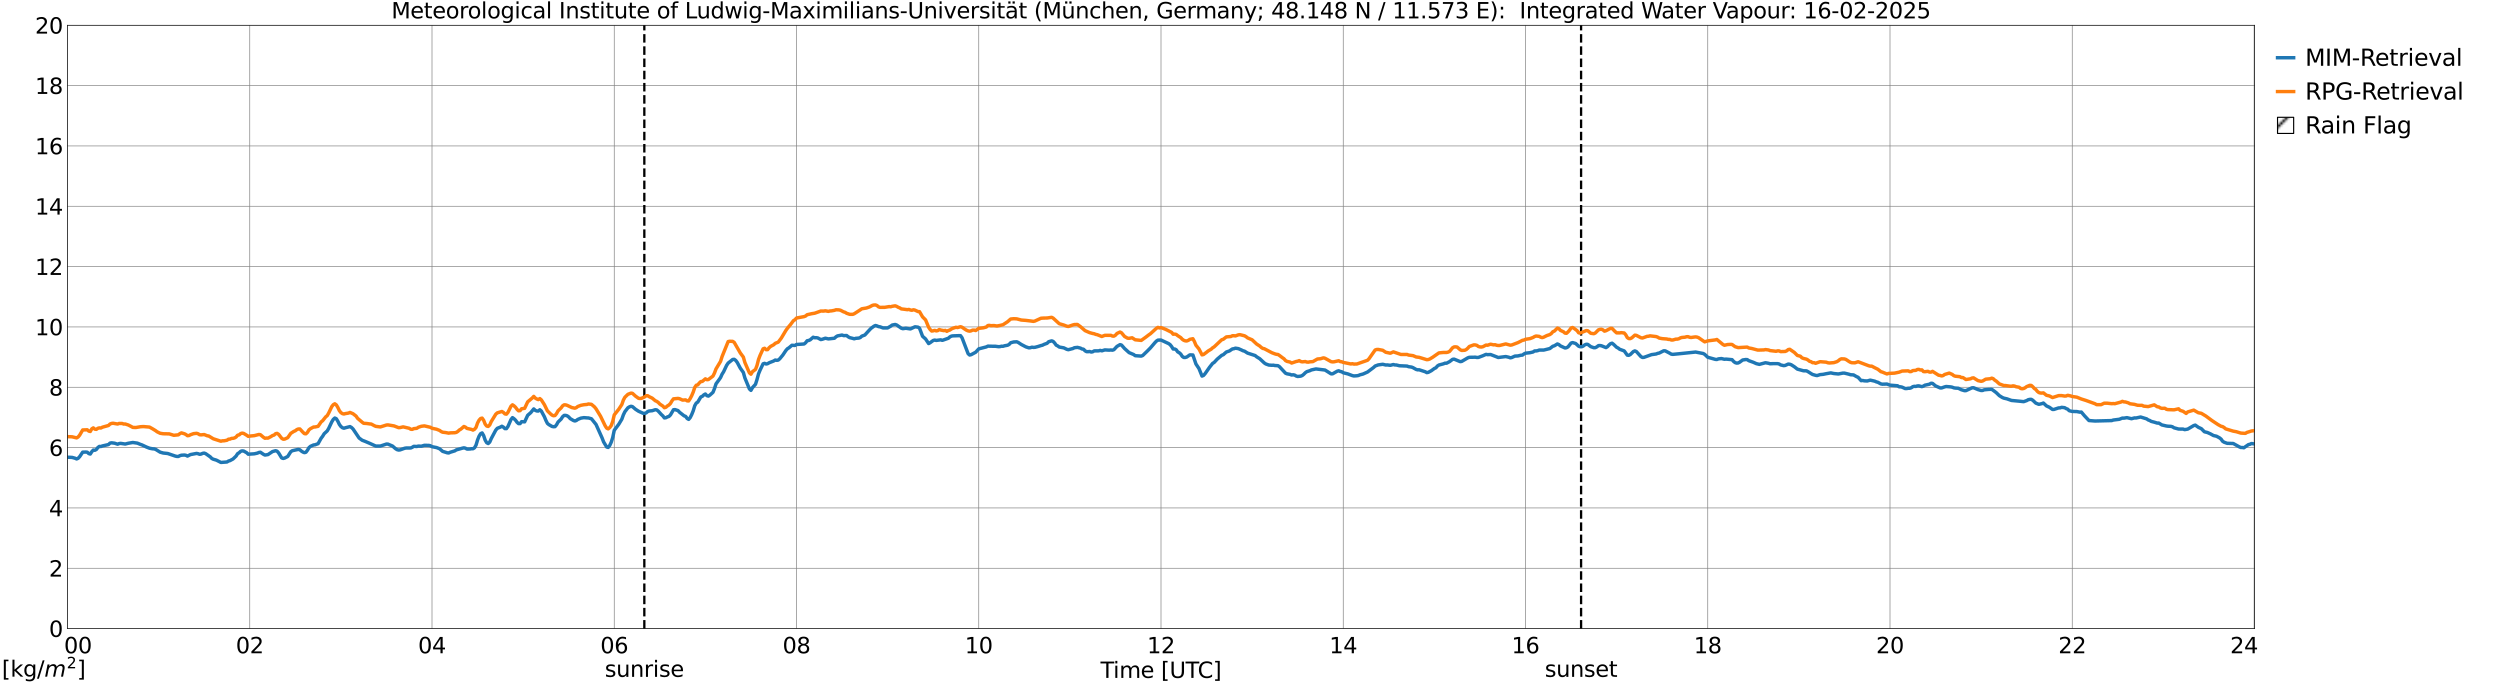 <?xml version="1.0" encoding="utf-8" standalone="no"?>
<!DOCTYPE svg PUBLIC "-//W3C//DTD SVG 1.1//EN"
  "http://www.w3.org/Graphics/SVG/1.1/DTD/svg11.dtd">
<svg xmlns:xlink="http://www.w3.org/1999/xlink" width="1085.4pt" height="296.64pt" viewBox="0 0 1085.4 296.64" xmlns="http://www.w3.org/2000/svg" version="1.1">
 <defs>
  <style type="text/css">*{stroke-linejoin: round; stroke-linecap: butt}</style>
 </defs>
 <g id="figure_1">
  <g id="patch_1">
   <path d="M 0 296.64 
L 1085.4 296.64 
L 1085.4 0 
L 0 0 
z
" style="fill: #ffffff"/>
  </g>
  <g id="axes_1">
   <g id="patch_2">
    <path d="M 29.306 272.909 
L 978.814 272.909 
L 978.814 10.976 
L 29.306 10.976 
z
" style="fill: #ffffff"/>
   </g>
   <g id="patch_3">
    <path d="M 978.814 272.909 
L 978.814 272.909 
L 978.814 10.976 
L 978.814 10.976 
z
" clip-path="url(#p2b5ae71b73)" style="fill: #d3d3d3; stroke: #d3d3d3; stroke-linejoin: miter"/>
   </g>
   <g id="matplotlib.axis_1">
    <g id="xtick_1">
     <g id="line2d_1">
      <path d="M 29.306 272.909 
L 29.306 10.976 
" clip-path="url(#p2b5ae71b73)" style="fill: none; stroke: #808080; stroke-width: 0.3; stroke-linecap: square"/>
     </g>
     <g id="line2d_2"/>
     <g id="text_1">
      <!--    00 -->
      <g transform="translate(18.733 283.627) scale(0.095 -0.095)">
       <defs>
        <path id="DejaVuSans-20" transform="scale(0.016)"/>
        <path id="DejaVuSans-30" d="M 2034 4250 
Q 1547 4250 1301 3770 
Q 1056 3291 1056 2328 
Q 1056 1369 1301 889 
Q 1547 409 2034 409 
Q 2525 409 2770 889 
Q 3016 1369 3016 2328 
Q 3016 3291 2770 3770 
Q 2525 4250 2034 4250 
z
M 2034 4750 
Q 2819 4750 3233 4129 
Q 3647 3509 3647 2328 
Q 3647 1150 3233 529 
Q 2819 -91 2034 -91 
Q 1250 -91 836 529 
Q 422 1150 422 2328 
Q 422 3509 836 4129 
Q 1250 4750 2034 4750 
z
" transform="scale(0.016)"/>
       </defs>
       <use xlink:href="#DejaVuSans-20"/>
       <use xlink:href="#DejaVuSans-20" transform="translate(31.787 0)"/>
       <use xlink:href="#DejaVuSans-20" transform="translate(63.574 0)"/>
       <use xlink:href="#DejaVuSans-30" transform="translate(95.361 0)"/>
       <use xlink:href="#DejaVuSans-30" transform="translate(158.984 0)"/>
      </g>
     </g>
    </g>
    <g id="xtick_2">
     <g id="line2d_3">
      <path d="M 108.431 272.909 
L 108.431 10.976 
" clip-path="url(#p2b5ae71b73)" style="fill: none; stroke: #808080; stroke-width: 0.3; stroke-linecap: square"/>
     </g>
     <g id="line2d_4"/>
     <g id="text_2">
      <!-- 02 -->
      <g transform="translate(102.387 283.627) scale(0.095 -0.095)">
       <defs>
        <path id="DejaVuSans-32" d="M 1228 531 
L 3431 531 
L 3431 0 
L 469 0 
L 469 531 
Q 828 903 1448 1529 
Q 2069 2156 2228 2338 
Q 2531 2678 2651 2914 
Q 2772 3150 2772 3378 
Q 2772 3750 2511 3984 
Q 2250 4219 1831 4219 
Q 1534 4219 1204 4116 
Q 875 4013 500 3803 
L 500 4441 
Q 881 4594 1212 4672 
Q 1544 4750 1819 4750 
Q 2544 4750 2975 4387 
Q 3406 4025 3406 3419 
Q 3406 3131 3298 2873 
Q 3191 2616 2906 2266 
Q 2828 2175 2409 1742 
Q 1991 1309 1228 531 
z
" transform="scale(0.016)"/>
       </defs>
       <use xlink:href="#DejaVuSans-30"/>
       <use xlink:href="#DejaVuSans-32" transform="translate(63.623 0)"/>
      </g>
     </g>
    </g>
    <g id="xtick_3">
     <g id="line2d_5">
      <path d="M 187.557 272.909 
L 187.557 10.976 
" clip-path="url(#p2b5ae71b73)" style="fill: none; stroke: #808080; stroke-width: 0.3; stroke-linecap: square"/>
     </g>
     <g id="line2d_6"/>
     <g id="text_3">
      <!-- 04 -->
      <g transform="translate(181.513 283.627) scale(0.095 -0.095)">
       <defs>
        <path id="DejaVuSans-34" d="M 2419 4116 
L 825 1625 
L 2419 1625 
L 2419 4116 
z
M 2253 4666 
L 3047 4666 
L 3047 1625 
L 3713 1625 
L 3713 1100 
L 3047 1100 
L 3047 0 
L 2419 0 
L 2419 1100 
L 313 1100 
L 313 1709 
L 2253 4666 
z
" transform="scale(0.016)"/>
       </defs>
       <use xlink:href="#DejaVuSans-30"/>
       <use xlink:href="#DejaVuSans-34" transform="translate(63.623 0)"/>
      </g>
     </g>
    </g>
    <g id="xtick_4">
     <g id="line2d_7">
      <path d="M 266.683 272.909 
L 266.683 10.976 
" clip-path="url(#p2b5ae71b73)" style="fill: none; stroke: #808080; stroke-width: 0.3; stroke-linecap: square"/>
     </g>
     <g id="line2d_8"/>
     <g id="text_4">
      <!-- 06 -->
      <g transform="translate(260.638 283.627) scale(0.095 -0.095)">
       <defs>
        <path id="DejaVuSans-36" d="M 2113 2584 
Q 1688 2584 1439 2293 
Q 1191 2003 1191 1497 
Q 1191 994 1439 701 
Q 1688 409 2113 409 
Q 2538 409 2786 701 
Q 3034 994 3034 1497 
Q 3034 2003 2786 2293 
Q 2538 2584 2113 2584 
z
M 3366 4563 
L 3366 3988 
Q 3128 4100 2886 4159 
Q 2644 4219 2406 4219 
Q 1781 4219 1451 3797 
Q 1122 3375 1075 2522 
Q 1259 2794 1537 2939 
Q 1816 3084 2150 3084 
Q 2853 3084 3261 2657 
Q 3669 2231 3669 1497 
Q 3669 778 3244 343 
Q 2819 -91 2113 -91 
Q 1303 -91 875 529 
Q 447 1150 447 2328 
Q 447 3434 972 4092 
Q 1497 4750 2381 4750 
Q 2619 4750 2861 4703 
Q 3103 4656 3366 4563 
z
" transform="scale(0.016)"/>
       </defs>
       <use xlink:href="#DejaVuSans-30"/>
       <use xlink:href="#DejaVuSans-36" transform="translate(63.623 0)"/>
      </g>
     </g>
    </g>
    <g id="xtick_5">
     <g id="line2d_9">
      <path d="M 345.808 272.909 
L 345.808 10.976 
" clip-path="url(#p2b5ae71b73)" style="fill: none; stroke: #808080; stroke-width: 0.3; stroke-linecap: square"/>
     </g>
     <g id="line2d_10"/>
     <g id="text_5">
      <!-- 08 -->
      <g transform="translate(339.764 283.627) scale(0.095 -0.095)">
       <defs>
        <path id="DejaVuSans-38" d="M 2034 2216 
Q 1584 2216 1326 1975 
Q 1069 1734 1069 1313 
Q 1069 891 1326 650 
Q 1584 409 2034 409 
Q 2484 409 2743 651 
Q 3003 894 3003 1313 
Q 3003 1734 2745 1975 
Q 2488 2216 2034 2216 
z
M 1403 2484 
Q 997 2584 770 2862 
Q 544 3141 544 3541 
Q 544 4100 942 4425 
Q 1341 4750 2034 4750 
Q 2731 4750 3128 4425 
Q 3525 4100 3525 3541 
Q 3525 3141 3298 2862 
Q 3072 2584 2669 2484 
Q 3125 2378 3379 2068 
Q 3634 1759 3634 1313 
Q 3634 634 3220 271 
Q 2806 -91 2034 -91 
Q 1263 -91 848 271 
Q 434 634 434 1313 
Q 434 1759 690 2068 
Q 947 2378 1403 2484 
z
M 1172 3481 
Q 1172 3119 1398 2916 
Q 1625 2713 2034 2713 
Q 2441 2713 2670 2916 
Q 2900 3119 2900 3481 
Q 2900 3844 2670 4047 
Q 2441 4250 2034 4250 
Q 1625 4250 1398 4047 
Q 1172 3844 1172 3481 
z
" transform="scale(0.016)"/>
       </defs>
       <use xlink:href="#DejaVuSans-30"/>
       <use xlink:href="#DejaVuSans-38" transform="translate(63.623 0)"/>
      </g>
     </g>
    </g>
    <g id="xtick_6">
     <g id="line2d_11">
      <path d="M 424.934 272.909 
L 424.934 10.976 
" clip-path="url(#p2b5ae71b73)" style="fill: none; stroke: #808080; stroke-width: 0.3; stroke-linecap: square"/>
     </g>
     <g id="line2d_12"/>
     <g id="text_6">
      <!-- 10 -->
      <g transform="translate(418.89 283.627) scale(0.095 -0.095)">
       <defs>
        <path id="DejaVuSans-31" d="M 794 531 
L 1825 531 
L 1825 4091 
L 703 3866 
L 703 4441 
L 1819 4666 
L 2450 4666 
L 2450 531 
L 3481 531 
L 3481 0 
L 794 0 
L 794 531 
z
" transform="scale(0.016)"/>
       </defs>
       <use xlink:href="#DejaVuSans-31"/>
       <use xlink:href="#DejaVuSans-30" transform="translate(63.623 0)"/>
      </g>
     </g>
    </g>
    <g id="xtick_7">
     <g id="line2d_13">
      <path d="M 504.06 272.909 
L 504.06 10.976 
" clip-path="url(#p2b5ae71b73)" style="fill: none; stroke: #808080; stroke-width: 0.3; stroke-linecap: square"/>
     </g>
     <g id="line2d_14"/>
     <g id="text_7">
      <!-- 12 -->
      <g transform="translate(498.015 283.627) scale(0.095 -0.095)">
       <use xlink:href="#DejaVuSans-31"/>
       <use xlink:href="#DejaVuSans-32" transform="translate(63.623 0)"/>
      </g>
     </g>
    </g>
    <g id="xtick_8">
     <g id="line2d_15">
      <path d="M 583.185 272.909 
L 583.185 10.976 
" clip-path="url(#p2b5ae71b73)" style="fill: none; stroke: #808080; stroke-width: 0.3; stroke-linecap: square"/>
     </g>
     <g id="line2d_16"/>
     <g id="text_8">
      <!-- 14 -->
      <g transform="translate(577.141 283.627) scale(0.095 -0.095)">
       <use xlink:href="#DejaVuSans-31"/>
       <use xlink:href="#DejaVuSans-34" transform="translate(63.623 0)"/>
      </g>
     </g>
    </g>
    <g id="xtick_9">
     <g id="line2d_17">
      <path d="M 662.311 272.909 
L 662.311 10.976 
" clip-path="url(#p2b5ae71b73)" style="fill: none; stroke: #808080; stroke-width: 0.3; stroke-linecap: square"/>
     </g>
     <g id="line2d_18"/>
     <g id="text_9">
      <!-- 16 -->
      <g transform="translate(656.267 283.627) scale(0.095 -0.095)">
       <use xlink:href="#DejaVuSans-31"/>
       <use xlink:href="#DejaVuSans-36" transform="translate(63.623 0)"/>
      </g>
     </g>
    </g>
    <g id="xtick_10">
     <g id="line2d_19">
      <path d="M 741.437 272.909 
L 741.437 10.976 
" clip-path="url(#p2b5ae71b73)" style="fill: none; stroke: #808080; stroke-width: 0.3; stroke-linecap: square"/>
     </g>
     <g id="line2d_20"/>
     <g id="text_10">
      <!-- 18 -->
      <g transform="translate(735.392 283.627) scale(0.095 -0.095)">
       <use xlink:href="#DejaVuSans-31"/>
       <use xlink:href="#DejaVuSans-38" transform="translate(63.623 0)"/>
      </g>
     </g>
    </g>
    <g id="xtick_11">
     <g id="line2d_21">
      <path d="M 820.562 272.909 
L 820.562 10.976 
" clip-path="url(#p2b5ae71b73)" style="fill: none; stroke: #808080; stroke-width: 0.3; stroke-linecap: square"/>
     </g>
     <g id="line2d_22"/>
     <g id="text_11">
      <!-- 20 -->
      <g transform="translate(814.518 283.627) scale(0.095 -0.095)">
       <use xlink:href="#DejaVuSans-32"/>
       <use xlink:href="#DejaVuSans-30" transform="translate(63.623 0)"/>
      </g>
     </g>
    </g>
    <g id="xtick_12">
     <g id="line2d_23">
      <path d="M 899.688 272.909 
L 899.688 10.976 
" clip-path="url(#p2b5ae71b73)" style="fill: none; stroke: #808080; stroke-width: 0.3; stroke-linecap: square"/>
     </g>
     <g id="line2d_24"/>
     <g id="text_12">
      <!-- 22 -->
      <g transform="translate(893.644 283.627) scale(0.095 -0.095)">
       <use xlink:href="#DejaVuSans-32"/>
       <use xlink:href="#DejaVuSans-32" transform="translate(63.623 0)"/>
      </g>
     </g>
    </g>
    <g id="xtick_13">
     <g id="line2d_25">
      <path d="M 978.814 272.909 
L 978.814 10.976 
" clip-path="url(#p2b5ae71b73)" style="fill: none; stroke: #808080; stroke-width: 0.3; stroke-linecap: square"/>
     </g>
     <g id="line2d_26"/>
     <g id="text_13">
      <!-- 24    -->
      <g transform="translate(968.241 283.627) scale(0.095 -0.095)">
       <use xlink:href="#DejaVuSans-32"/>
       <use xlink:href="#DejaVuSans-34" transform="translate(63.623 0)"/>
       <use xlink:href="#DejaVuSans-20" transform="translate(127.246 0)"/>
       <use xlink:href="#DejaVuSans-20" transform="translate(159.033 0)"/>
       <use xlink:href="#DejaVuSans-20" transform="translate(190.82 0)"/>
      </g>
     </g>
    </g>
    <g id="text_14">
     <!-- Time [UTC] -->
     <g transform="translate(477.806 294.322) scale(0.095 -0.095)">
      <defs>
       <path id="DejaVuSans-54" d="M -19 4666 
L 3928 4666 
L 3928 4134 
L 2272 4134 
L 2272 0 
L 1638 0 
L 1638 4134 
L -19 4134 
L -19 4666 
z
" transform="scale(0.016)"/>
       <path id="DejaVuSans-69" d="M 603 3500 
L 1178 3500 
L 1178 0 
L 603 0 
L 603 3500 
z
M 603 4863 
L 1178 4863 
L 1178 4134 
L 603 4134 
L 603 4863 
z
" transform="scale(0.016)"/>
       <path id="DejaVuSans-6d" d="M 3328 2828 
Q 3544 3216 3844 3400 
Q 4144 3584 4550 3584 
Q 5097 3584 5394 3201 
Q 5691 2819 5691 2113 
L 5691 0 
L 5113 0 
L 5113 2094 
Q 5113 2597 4934 2840 
Q 4756 3084 4391 3084 
Q 3944 3084 3684 2787 
Q 3425 2491 3425 1978 
L 3425 0 
L 2847 0 
L 2847 2094 
Q 2847 2600 2669 2842 
Q 2491 3084 2119 3084 
Q 1678 3084 1418 2786 
Q 1159 2488 1159 1978 
L 1159 0 
L 581 0 
L 581 3500 
L 1159 3500 
L 1159 2956 
Q 1356 3278 1631 3431 
Q 1906 3584 2284 3584 
Q 2666 3584 2933 3390 
Q 3200 3197 3328 2828 
z
" transform="scale(0.016)"/>
       <path id="DejaVuSans-65" d="M 3597 1894 
L 3597 1613 
L 953 1613 
Q 991 1019 1311 708 
Q 1631 397 2203 397 
Q 2534 397 2845 478 
Q 3156 559 3463 722 
L 3463 178 
Q 3153 47 2828 -22 
Q 2503 -91 2169 -91 
Q 1331 -91 842 396 
Q 353 884 353 1716 
Q 353 2575 817 3079 
Q 1281 3584 2069 3584 
Q 2775 3584 3186 3129 
Q 3597 2675 3597 1894 
z
M 3022 2063 
Q 3016 2534 2758 2815 
Q 2500 3097 2075 3097 
Q 1594 3097 1305 2825 
Q 1016 2553 972 2059 
L 3022 2063 
z
" transform="scale(0.016)"/>
       <path id="DejaVuSans-5b" d="M 550 4863 
L 1875 4863 
L 1875 4416 
L 1125 4416 
L 1125 -397 
L 1875 -397 
L 1875 -844 
L 550 -844 
L 550 4863 
z
" transform="scale(0.016)"/>
       <path id="DejaVuSans-55" d="M 556 4666 
L 1191 4666 
L 1191 1831 
Q 1191 1081 1462 751 
Q 1734 422 2344 422 
Q 2950 422 3222 751 
Q 3494 1081 3494 1831 
L 3494 4666 
L 4128 4666 
L 4128 1753 
Q 4128 841 3676 375 
Q 3225 -91 2344 -91 
Q 1459 -91 1007 375 
Q 556 841 556 1753 
L 556 4666 
z
" transform="scale(0.016)"/>
       <path id="DejaVuSans-43" d="M 4122 4306 
L 4122 3641 
Q 3803 3938 3442 4084 
Q 3081 4231 2675 4231 
Q 1875 4231 1450 3742 
Q 1025 3253 1025 2328 
Q 1025 1406 1450 917 
Q 1875 428 2675 428 
Q 3081 428 3442 575 
Q 3803 722 4122 1019 
L 4122 359 
Q 3791 134 3420 21 
Q 3050 -91 2638 -91 
Q 1578 -91 968 557 
Q 359 1206 359 2328 
Q 359 3453 968 4101 
Q 1578 4750 2638 4750 
Q 3056 4750 3426 4639 
Q 3797 4528 4122 4306 
z
" transform="scale(0.016)"/>
       <path id="DejaVuSans-5d" d="M 1947 4863 
L 1947 -844 
L 622 -844 
L 622 -397 
L 1369 -397 
L 1369 4416 
L 622 4416 
L 622 4863 
L 1947 4863 
z
" transform="scale(0.016)"/>
      </defs>
      <use xlink:href="#DejaVuSans-54"/>
      <use xlink:href="#DejaVuSans-69" transform="translate(57.959 0)"/>
      <use xlink:href="#DejaVuSans-6d" transform="translate(85.742 0)"/>
      <use xlink:href="#DejaVuSans-65" transform="translate(183.154 0)"/>
      <use xlink:href="#DejaVuSans-20" transform="translate(244.678 0)"/>
      <use xlink:href="#DejaVuSans-5b" transform="translate(276.465 0)"/>
      <use xlink:href="#DejaVuSans-55" transform="translate(315.479 0)"/>
      <use xlink:href="#DejaVuSans-54" transform="translate(388.672 0)"/>
      <use xlink:href="#DejaVuSans-43" transform="translate(443.881 0)"/>
      <use xlink:href="#DejaVuSans-5d" transform="translate(513.705 0)"/>
     </g>
    </g>
   </g>
   <g id="matplotlib.axis_2">
    <g id="ytick_1">
     <g id="line2d_27">
      <path d="M 29.306 272.909 
L 978.814 272.909 
" clip-path="url(#p2b5ae71b73)" style="fill: none; stroke: #808080; stroke-width: 0.3; stroke-linecap: square"/>
     </g>
     <g id="line2d_28"/>
     <g id="text_15">
      <!-- 0 -->
      <g transform="translate(21.261 276.518) scale(0.095 -0.095)">
       <use xlink:href="#DejaVuSans-30"/>
      </g>
     </g>
    </g>
    <g id="ytick_2">
     <g id="line2d_29">
      <path d="M 29.306 246.715 
L 978.814 246.715 
" clip-path="url(#p2b5ae71b73)" style="fill: none; stroke: #808080; stroke-width: 0.3; stroke-linecap: square"/>
     </g>
     <g id="line2d_30"/>
     <g id="text_16">
      <!-- 2 -->
      <g transform="translate(21.261 250.325) scale(0.095 -0.095)">
       <use xlink:href="#DejaVuSans-32"/>
      </g>
     </g>
    </g>
    <g id="ytick_3">
     <g id="line2d_31">
      <path d="M 29.306 220.522 
L 978.814 220.522 
" clip-path="url(#p2b5ae71b73)" style="fill: none; stroke: #808080; stroke-width: 0.3; stroke-linecap: square"/>
     </g>
     <g id="line2d_32"/>
     <g id="text_17">
      <!-- 4 -->
      <g transform="translate(21.261 224.131) scale(0.095 -0.095)">
       <use xlink:href="#DejaVuSans-34"/>
      </g>
     </g>
    </g>
    <g id="ytick_4">
     <g id="line2d_33">
      <path d="M 29.306 194.329 
L 978.814 194.329 
" clip-path="url(#p2b5ae71b73)" style="fill: none; stroke: #808080; stroke-width: 0.3; stroke-linecap: square"/>
     </g>
     <g id="line2d_34"/>
     <g id="text_18">
      <!-- 6 -->
      <g transform="translate(21.261 197.938) scale(0.095 -0.095)">
       <use xlink:href="#DejaVuSans-36"/>
      </g>
     </g>
    </g>
    <g id="ytick_5">
     <g id="line2d_35">
      <path d="M 29.306 168.136 
L 978.814 168.136 
" clip-path="url(#p2b5ae71b73)" style="fill: none; stroke: #808080; stroke-width: 0.3; stroke-linecap: square"/>
     </g>
     <g id="line2d_36"/>
     <g id="text_19">
      <!-- 8 -->
      <g transform="translate(21.261 171.745) scale(0.095 -0.095)">
       <use xlink:href="#DejaVuSans-38"/>
      </g>
     </g>
    </g>
    <g id="ytick_6">
     <g id="line2d_37">
      <path d="M 29.306 141.942 
L 978.814 141.942 
" clip-path="url(#p2b5ae71b73)" style="fill: none; stroke: #808080; stroke-width: 0.3; stroke-linecap: square"/>
     </g>
     <g id="line2d_38"/>
     <g id="text_20">
      <!-- 10 -->
      <g transform="translate(15.217 145.551) scale(0.095 -0.095)">
       <use xlink:href="#DejaVuSans-31"/>
       <use xlink:href="#DejaVuSans-30" transform="translate(63.623 0)"/>
      </g>
     </g>
    </g>
    <g id="ytick_7">
     <g id="line2d_39">
      <path d="M 29.306 115.749 
L 978.814 115.749 
" clip-path="url(#p2b5ae71b73)" style="fill: none; stroke: #808080; stroke-width: 0.3; stroke-linecap: square"/>
     </g>
     <g id="line2d_40"/>
     <g id="text_21">
      <!-- 12 -->
      <g transform="translate(15.217 119.358) scale(0.095 -0.095)">
       <use xlink:href="#DejaVuSans-31"/>
       <use xlink:href="#DejaVuSans-32" transform="translate(63.623 0)"/>
      </g>
     </g>
    </g>
    <g id="ytick_8">
     <g id="line2d_41">
      <path d="M 29.306 89.556 
L 978.814 89.556 
" clip-path="url(#p2b5ae71b73)" style="fill: none; stroke: #808080; stroke-width: 0.3; stroke-linecap: square"/>
     </g>
     <g id="line2d_42"/>
     <g id="text_22">
      <!-- 14 -->
      <g transform="translate(15.217 93.165) scale(0.095 -0.095)">
       <use xlink:href="#DejaVuSans-31"/>
       <use xlink:href="#DejaVuSans-34" transform="translate(63.623 0)"/>
      </g>
     </g>
    </g>
    <g id="ytick_9">
     <g id="line2d_43">
      <path d="M 29.306 63.362 
L 978.814 63.362 
" clip-path="url(#p2b5ae71b73)" style="fill: none; stroke: #808080; stroke-width: 0.3; stroke-linecap: square"/>
     </g>
     <g id="line2d_44"/>
     <g id="text_23">
      <!-- 16 -->
      <g transform="translate(15.217 66.972) scale(0.095 -0.095)">
       <use xlink:href="#DejaVuSans-31"/>
       <use xlink:href="#DejaVuSans-36" transform="translate(63.623 0)"/>
      </g>
     </g>
    </g>
    <g id="ytick_10">
     <g id="line2d_45">
      <path d="M 29.306 37.169 
L 978.814 37.169 
" clip-path="url(#p2b5ae71b73)" style="fill: none; stroke: #808080; stroke-width: 0.3; stroke-linecap: square"/>
     </g>
     <g id="line2d_46"/>
     <g id="text_24">
      <!-- 18 -->
      <g transform="translate(15.217 40.778) scale(0.095 -0.095)">
       <use xlink:href="#DejaVuSans-31"/>
       <use xlink:href="#DejaVuSans-38" transform="translate(63.623 0)"/>
      </g>
     </g>
    </g>
    <g id="ytick_11">
     <g id="line2d_47">
      <path d="M 29.306 10.976 
L 978.814 10.976 
" clip-path="url(#p2b5ae71b73)" style="fill: none; stroke: #808080; stroke-width: 0.3; stroke-linecap: square"/>
     </g>
     <g id="line2d_48"/>
     <g id="text_25">
      <!-- 20 -->
      <g transform="translate(15.217 14.585) scale(0.095 -0.095)">
       <use xlink:href="#DejaVuSans-32"/>
       <use xlink:href="#DejaVuSans-30" transform="translate(63.623 0)"/>
      </g>
     </g>
    </g>
   </g>
   <g id="line2d_49">
    <path d="M 279.739 272.909 
L 279.739 10.976 
" clip-path="url(#p2b5ae71b73)" style="fill: none; stroke-dasharray: 3.7,1.6; stroke-dashoffset: 0; stroke: #000000"/>
   </g>
   <g id="line2d_50">
    <path d="M 686.444 272.909 
L 686.444 10.976 
" clip-path="url(#p2b5ae71b73)" style="fill: none; stroke-dasharray: 3.7,1.6; stroke-dashoffset: 0; stroke: #000000"/>
   </g>
   <g id="line2d_51">
    <path d="M 29.306 198.499 
L 31.284 198.587 
L 32.603 198.948 
L 33.262 199.253 
L 33.921 198.975 
L 34.581 198.271 
L 35.9 196.313 
L 37.218 196.265 
L 37.878 196.318 
L 38.537 196.924 
L 39.197 197.128 
L 39.856 196.105 
L 40.515 195.398 
L 41.175 195.507 
L 41.834 195.141 
L 42.493 194.286 
L 43.153 193.814 
L 43.812 193.863 
L 44.472 193.609 
L 47.109 193.005 
L 47.768 192.375 
L 48.428 192.252 
L 49.747 192.422 
L 51.065 192.855 
L 51.725 192.58 
L 52.384 192.496 
L 54.362 192.784 
L 55.681 192.448 
L 57.659 192.112 
L 59.637 192.394 
L 60.956 192.935 
L 61.615 193.156 
L 63.594 194.091 
L 64.912 194.601 
L 66.231 194.855 
L 66.89 194.885 
L 67.55 195.093 
L 69.528 196.311 
L 70.847 196.683 
L 72.825 196.897 
L 76.122 198.021 
L 76.781 198.163 
L 77.441 198.175 
L 78.1 197.834 
L 78.759 197.64 
L 80.078 197.554 
L 80.737 197.68 
L 81.397 198.012 
L 82.716 197.352 
L 85.353 196.86 
L 86.013 196.988 
L 86.672 197.243 
L 87.331 197.12 
L 87.991 196.828 
L 88.65 196.71 
L 89.309 196.968 
L 91.288 198.352 
L 91.947 199.042 
L 92.606 199.377 
L 93.925 199.767 
L 95.244 200.428 
L 95.903 200.775 
L 98.541 200.575 
L 99.2 200.167 
L 99.86 199.981 
L 101.178 199.265 
L 102.497 198.007 
L 103.156 196.978 
L 103.816 196.567 
L 104.475 195.955 
L 105.135 195.755 
L 105.794 195.828 
L 107.113 196.572 
L 107.772 197.197 
L 110.41 197.028 
L 111.728 196.734 
L 112.388 196.453 
L 113.047 196.339 
L 114.366 197.233 
L 115.025 197.569 
L 116.344 197.362 
L 118.322 196.044 
L 119.641 195.688 
L 120.3 195.889 
L 120.96 196.631 
L 122.278 198.802 
L 122.938 199.043 
L 123.597 198.872 
L 124.916 198.19 
L 126.235 196.119 
L 126.894 195.688 
L 128.213 195.387 
L 129.532 195.108 
L 130.191 195.277 
L 130.85 195.847 
L 131.51 196.265 
L 132.169 196.527 
L 132.829 196.352 
L 133.488 195.466 
L 134.147 194.35 
L 134.807 193.775 
L 136.125 193.19 
L 136.785 193.111 
L 138.104 192.62 
L 139.422 190.264 
L 140.082 189.4 
L 140.741 188.31 
L 142.06 187.092 
L 142.719 185.985 
L 144.038 183.176 
L 144.697 182.09 
L 145.357 181.497 
L 146.016 181.801 
L 146.676 182.886 
L 147.335 184.257 
L 147.994 185.16 
L 148.654 185.691 
L 149.313 185.926 
L 149.972 185.711 
L 151.951 185.216 
L 152.61 185.598 
L 153.269 186.246 
L 155.907 190.167 
L 157.226 191.13 
L 158.544 191.637 
L 160.523 192.48 
L 163.16 193.674 
L 165.138 193.66 
L 167.776 192.791 
L 168.435 192.817 
L 170.413 193.655 
L 171.732 194.802 
L 172.391 195.218 
L 173.051 195.395 
L 173.71 195.325 
L 175.688 194.613 
L 176.348 194.507 
L 178.326 194.49 
L 178.985 194.202 
L 179.645 193.773 
L 180.963 193.85 
L 181.623 193.673 
L 182.941 193.727 
L 184.26 193.33 
L 186.238 193.38 
L 186.898 193.537 
L 187.557 193.933 
L 189.535 194.317 
L 190.854 194.832 
L 192.173 195.961 
L 193.492 196.373 
L 194.151 196.587 
L 194.81 196.664 
L 195.47 196.353 
L 197.448 195.751 
L 198.107 195.324 
L 200.745 194.578 
L 201.404 194.439 
L 202.063 194.58 
L 202.723 194.961 
L 204.042 194.951 
L 204.701 194.817 
L 205.36 194.83 
L 206.02 194.407 
L 206.679 193.226 
L 207.339 191.008 
L 207.998 189.373 
L 208.657 188.287 
L 209.317 187.966 
L 209.976 189.099 
L 210.635 191.062 
L 211.295 192.201 
L 211.954 192.564 
L 212.614 191.945 
L 213.273 190.435 
L 215.251 186.727 
L 215.91 185.955 
L 217.229 185.441 
L 217.889 185.061 
L 218.548 185.437 
L 219.207 186.087 
L 219.867 186.095 
L 220.526 185.173 
L 221.845 182.17 
L 222.504 181.327 
L 223.164 181.789 
L 223.823 182.424 
L 224.482 183.35 
L 225.142 183.924 
L 225.801 183.915 
L 226.461 183.068 
L 227.779 183.151 
L 229.098 180.311 
L 230.417 179.167 
L 231.736 177.545 
L 232.395 178.167 
L 233.054 178.424 
L 233.714 178.459 
L 234.373 177.895 
L 235.033 178.486 
L 236.351 180.928 
L 237.011 182.531 
L 237.67 183.829 
L 238.329 184.369 
L 239.648 185.133 
L 240.308 185.268 
L 240.967 185.22 
L 241.626 184.433 
L 242.286 183.231 
L 243.604 181.961 
L 244.264 180.926 
L 244.923 180.354 
L 245.583 180.34 
L 246.242 180.54 
L 246.901 181.01 
L 247.561 181.74 
L 248.88 182.522 
L 249.539 182.778 
L 250.198 182.574 
L 250.858 182.096 
L 252.176 181.543 
L 253.495 181.325 
L 254.814 181.432 
L 255.473 181.455 
L 256.792 181.821 
L 258.77 184.274 
L 261.408 190.149 
L 262.067 191.866 
L 263.386 194.053 
L 264.045 194.259 
L 264.705 193.435 
L 265.364 192.012 
L 266.023 189.943 
L 266.683 186.829 
L 268.661 184.171 
L 269.98 181.98 
L 270.639 180.125 
L 271.298 178.758 
L 272.617 177.039 
L 273.277 176.633 
L 273.936 176.389 
L 274.595 176.542 
L 275.914 177.684 
L 277.233 178.544 
L 279.211 179.429 
L 279.87 179.469 
L 280.53 179.268 
L 281.189 178.682 
L 281.849 178.436 
L 283.167 178.315 
L 284.486 177.88 
L 285.145 177.972 
L 285.805 178.506 
L 287.124 179.968 
L 287.783 180.567 
L 288.442 181.439 
L 289.102 181.359 
L 289.761 181.009 
L 290.42 180.798 
L 291.08 180.146 
L 292.399 177.897 
L 293.058 177.827 
L 294.377 178.267 
L 295.036 178.987 
L 297.014 180.541 
L 297.674 180.78 
L 298.333 181.686 
L 298.992 182.076 
L 299.652 181.305 
L 300.311 179.981 
L 300.971 178.355 
L 301.63 176.148 
L 302.289 175.007 
L 302.949 174.562 
L 304.267 172.342 
L 304.927 172.064 
L 305.586 171.426 
L 306.246 171.069 
L 306.905 171.787 
L 307.564 171.967 
L 308.224 171.518 
L 309.543 170.329 
L 310.202 168.712 
L 310.861 166.661 
L 312.18 164.862 
L 312.839 163.921 
L 313.499 162.451 
L 314.158 161.409 
L 315.477 158.618 
L 316.136 157.639 
L 318.114 156.056 
L 318.774 156.001 
L 319.433 156.484 
L 320.093 157.386 
L 321.411 159.85 
L 322.73 161.703 
L 323.39 164.063 
L 325.368 168.868 
L 326.027 169.478 
L 326.686 168.303 
L 328.005 166.843 
L 328.665 164.769 
L 329.324 162.318 
L 329.983 160.715 
L 331.302 157.955 
L 331.961 157.747 
L 332.621 158.047 
L 333.28 157.892 
L 333.94 157.498 
L 335.918 156.719 
L 336.577 156.317 
L 337.236 156.441 
L 337.896 156.327 
L 338.555 155.751 
L 339.874 154.148 
L 341.193 152.173 
L 341.852 151.42 
L 342.512 151.016 
L 343.83 149.899 
L 345.149 149.991 
L 345.808 149.562 
L 349.105 149.345 
L 349.765 148.803 
L 350.424 147.94 
L 351.083 147.827 
L 351.743 147.538 
L 353.062 146.409 
L 353.721 146.645 
L 354.38 146.607 
L 355.04 146.715 
L 356.359 147.425 
L 357.018 147.286 
L 358.337 146.836 
L 359.655 147.14 
L 362.293 146.846 
L 362.952 146.226 
L 363.612 145.83 
L 365.59 145.455 
L 366.249 145.712 
L 367.568 145.667 
L 368.227 146.204 
L 368.887 146.581 
L 370.206 146.902 
L 370.865 147.104 
L 371.524 146.886 
L 372.843 146.787 
L 373.502 146.55 
L 374.162 145.947 
L 375.481 145.449 
L 376.799 143.999 
L 378.118 142.587 
L 379.437 141.621 
L 380.096 141.321 
L 380.756 141.502 
L 381.415 141.798 
L 382.074 141.897 
L 383.393 142.378 
L 385.371 142.369 
L 386.69 141.608 
L 387.349 141.124 
L 388.668 140.873 
L 389.328 141.114 
L 391.306 142.485 
L 391.965 142.701 
L 393.284 142.512 
L 395.262 142.815 
L 397.24 141.882 
L 398.559 142.034 
L 399.218 142.48 
L 400.537 145.995 
L 401.856 147.174 
L 403.175 149.159 
L 403.834 148.785 
L 405.153 147.824 
L 405.812 147.641 
L 406.471 147.796 
L 408.45 147.547 
L 409.109 147.774 
L 411.746 146.853 
L 412.406 146.268 
L 413.065 145.924 
L 413.725 145.816 
L 416.362 145.728 
L 417.022 145.731 
L 417.681 146.644 
L 420.318 153.556 
L 420.978 154.137 
L 421.637 153.982 
L 423.615 152.911 
L 424.934 151.46 
L 428.231 150.609 
L 428.89 150.279 
L 430.869 150.326 
L 432.187 150.34 
L 433.506 150.514 
L 434.165 150.48 
L 434.825 150.313 
L 435.484 150.339 
L 436.144 150.127 
L 437.462 149.887 
L 438.122 149.544 
L 438.781 148.811 
L 440.1 148.468 
L 441.419 148.393 
L 442.078 148.677 
L 443.397 149.551 
L 445.375 150.587 
L 446.694 151.025 
L 447.353 150.957 
L 448.012 150.738 
L 448.672 150.826 
L 449.331 150.794 
L 450.65 150.444 
L 451.969 150.024 
L 452.628 149.858 
L 453.287 149.517 
L 454.606 149.043 
L 455.266 148.374 
L 456.584 147.98 
L 457.244 148.234 
L 457.903 148.949 
L 458.563 149.86 
L 459.222 150.191 
L 459.881 150.67 
L 461.859 151.026 
L 463.178 151.667 
L 463.838 151.829 
L 465.816 151.311 
L 466.475 150.968 
L 467.794 150.816 
L 469.113 151.148 
L 469.772 151.518 
L 470.431 151.612 
L 471.091 152.313 
L 471.75 152.676 
L 472.409 152.692 
L 473.069 152.596 
L 473.728 152.837 
L 474.388 152.741 
L 475.047 152.346 
L 477.025 152.319 
L 477.685 152.11 
L 478.344 152.326 
L 479.663 151.92 
L 481.641 152.027 
L 482.3 151.946 
L 482.96 152.041 
L 483.619 151.817 
L 484.938 150.402 
L 486.256 149.635 
L 486.916 149.806 
L 488.235 151.309 
L 490.213 153.097 
L 492.191 153.926 
L 492.85 154.424 
L 495.488 154.607 
L 496.147 154.325 
L 498.125 152.409 
L 499.444 151.075 
L 501.422 148.762 
L 502.082 148.079 
L 502.741 147.661 
L 504.06 147.636 
L 507.357 149.169 
L 508.016 149.638 
L 508.675 150.46 
L 509.335 151.528 
L 509.994 151.507 
L 510.654 151.843 
L 511.313 152.767 
L 511.972 153.13 
L 512.632 153.723 
L 513.291 154.732 
L 513.95 155.204 
L 514.61 155.198 
L 515.269 155 
L 516.588 154.066 
L 517.907 154.121 
L 519.226 158.021 
L 520.544 160.008 
L 521.863 163.276 
L 522.522 163.003 
L 523.182 162.248 
L 525.16 159.428 
L 526.479 157.769 
L 527.138 157.35 
L 528.457 155.929 
L 530.435 154.258 
L 531.094 154.002 
L 532.413 152.833 
L 533.732 152.383 
L 535.051 151.497 
L 535.71 151.402 
L 536.369 151.155 
L 537.688 151.369 
L 539.007 151.956 
L 539.666 152.285 
L 540.326 152.465 
L 541.644 153.303 
L 544.941 154.368 
L 545.601 154.919 
L 546.919 155.732 
L 548.898 157.575 
L 549.557 158.013 
L 550.876 158.49 
L 552.195 158.588 
L 552.854 158.548 
L 553.513 158.693 
L 554.832 158.764 
L 555.491 159.199 
L 558.129 162.035 
L 558.788 162.3 
L 560.107 162.542 
L 560.766 162.818 
L 561.426 162.715 
L 562.085 162.85 
L 562.745 163.253 
L 563.404 163.451 
L 564.723 163.305 
L 565.382 163.038 
L 566.042 162.509 
L 566.701 161.833 
L 567.36 161.36 
L 568.679 160.941 
L 569.338 160.614 
L 571.317 160.18 
L 575.273 160.651 
L 577.91 162.316 
L 578.57 162.295 
L 580.548 161.165 
L 581.207 160.976 
L 581.867 161.264 
L 582.526 161.405 
L 583.185 161.839 
L 585.164 162.334 
L 587.142 163.073 
L 587.801 163.223 
L 589.12 163.139 
L 589.779 163.027 
L 590.439 162.728 
L 591.757 162.394 
L 593.736 161.507 
L 596.373 159.529 
L 597.032 158.916 
L 598.351 158.435 
L 600.329 158.158 
L 601.648 158.47 
L 602.307 158.44 
L 603.626 158.6 
L 604.945 158.267 
L 605.604 158.449 
L 606.264 158.462 
L 607.582 158.796 
L 610.879 158.937 
L 611.539 159.194 
L 612.858 159.378 
L 613.517 159.646 
L 614.836 160.397 
L 615.495 160.573 
L 616.154 160.548 
L 618.792 161.407 
L 619.451 161.777 
L 620.111 161.655 
L 621.429 160.95 
L 622.748 159.979 
L 623.408 159.68 
L 624.067 158.907 
L 624.726 158.478 
L 626.705 157.957 
L 627.364 157.666 
L 628.023 157.702 
L 629.342 157.003 
L 630.661 156.004 
L 631.32 155.919 
L 633.958 157.006 
L 634.617 156.909 
L 637.255 155.369 
L 637.914 155.131 
L 640.552 155.084 
L 641.211 155.194 
L 641.87 155.176 
L 643.848 154.436 
L 645.167 153.846 
L 645.827 153.979 
L 647.145 153.916 
L 649.783 154.933 
L 650.442 155.216 
L 653.739 154.803 
L 655.058 155.098 
L 655.717 155.366 
L 656.377 155.213 
L 657.695 154.607 
L 659.014 154.537 
L 660.333 154.227 
L 660.992 154.178 
L 661.652 153.663 
L 662.311 153.34 
L 664.289 153.12 
L 665.608 152.812 
L 666.267 152.352 
L 666.927 152.362 
L 667.586 152.244 
L 668.246 151.994 
L 670.224 151.989 
L 672.861 151.328 
L 674.18 150.326 
L 674.839 150.128 
L 676.158 149.33 
L 676.817 149.61 
L 677.477 150.17 
L 679.455 151.078 
L 680.114 150.974 
L 680.774 150.598 
L 682.092 148.952 
L 682.752 148.735 
L 684.071 149.122 
L 685.389 150.31 
L 686.049 150.541 
L 686.708 150.54 
L 687.368 150.258 
L 688.027 149.732 
L 688.686 149.469 
L 689.346 149.509 
L 690.664 150.509 
L 691.983 150.968 
L 692.643 150.931 
L 693.302 150.591 
L 693.961 150.059 
L 694.621 150.012 
L 695.28 150.125 
L 697.258 150.908 
L 697.918 150.507 
L 698.577 149.772 
L 699.236 149.206 
L 699.896 149.007 
L 700.555 149.507 
L 701.874 150.776 
L 702.533 151.107 
L 703.193 151.638 
L 705.171 152.352 
L 706.49 154.186 
L 707.149 154.276 
L 707.808 153.929 
L 709.127 152.641 
L 709.786 152.348 
L 710.446 152.63 
L 712.424 154.824 
L 713.083 155.195 
L 713.743 155.146 
L 717.04 153.961 
L 719.018 153.69 
L 719.677 153.42 
L 720.337 153.292 
L 722.315 152.294 
L 722.974 152.325 
L 724.952 153.361 
L 725.612 153.758 
L 726.271 153.852 
L 728.909 153.594 
L 736.162 152.846 
L 739.459 153.481 
L 740.118 153.847 
L 741.437 155.108 
L 744.734 156.025 
L 745.393 156.084 
L 746.052 155.818 
L 747.371 155.671 
L 748.69 155.981 
L 749.349 155.906 
L 751.987 156.151 
L 752.646 156.906 
L 753.306 157.423 
L 753.965 157.637 
L 754.624 157.588 
L 755.284 157.256 
L 756.602 156.29 
L 757.921 156.098 
L 758.581 156.129 
L 759.24 156.584 
L 761.218 157.292 
L 762.537 157.881 
L 763.856 158.193 
L 766.493 157.488 
L 767.812 157.723 
L 768.471 157.935 
L 769.79 157.873 
L 771.768 157.878 
L 772.428 158.03 
L 773.087 158.435 
L 774.406 158.744 
L 775.065 158.653 
L 776.384 158.058 
L 777.043 158.135 
L 777.703 158.371 
L 779.021 159.216 
L 780.34 160.254 
L 782.978 160.971 
L 784.296 161.005 
L 784.956 161.348 
L 786.275 162.186 
L 786.934 162.571 
L 788.253 162.95 
L 788.912 163.059 
L 790.231 162.64 
L 791.55 162.518 
L 792.868 162.245 
L 794.847 161.893 
L 796.165 162.171 
L 798.143 162.364 
L 800.122 161.983 
L 800.781 161.992 
L 802.759 162.47 
L 803.419 162.693 
L 804.737 162.771 
L 806.056 163.525 
L 806.715 163.816 
L 808.034 165.276 
L 808.694 165.182 
L 809.353 165.338 
L 810.672 165.406 
L 811.99 165.042 
L 813.969 165.494 
L 814.628 165.795 
L 815.287 165.972 
L 816.606 166.679 
L 817.265 166.801 
L 819.244 166.742 
L 820.562 167.216 
L 823.859 167.483 
L 824.519 167.938 
L 825.178 167.944 
L 825.837 168.096 
L 827.156 168.703 
L 827.816 168.695 
L 828.475 168.563 
L 829.134 168.566 
L 829.794 168.353 
L 830.453 167.885 
L 831.112 167.723 
L 831.772 167.78 
L 832.431 167.557 
L 833.091 167.529 
L 834.409 167.871 
L 835.069 167.624 
L 835.728 167.232 
L 837.706 166.802 
L 838.366 166.391 
L 839.025 166.447 
L 840.344 167.542 
L 842.322 168.42 
L 842.981 168.426 
L 844.3 167.964 
L 844.959 167.807 
L 846.938 167.976 
L 847.597 168.113 
L 848.256 168.375 
L 848.916 168.489 
L 850.235 168.574 
L 851.553 169.214 
L 852.872 169.606 
L 853.531 169.599 
L 856.169 168.376 
L 856.828 168.344 
L 858.806 169.159 
L 860.125 169.547 
L 860.785 169.521 
L 861.444 169.245 
L 863.422 169.058 
L 864.741 169.025 
L 866.06 169.983 
L 866.719 170.5 
L 868.038 171.777 
L 869.357 172.593 
L 870.016 172.864 
L 871.335 173.164 
L 873.313 173.861 
L 877.269 174.237 
L 878.588 174.386 
L 879.907 173.922 
L 880.566 173.546 
L 881.225 173.396 
L 881.885 173.371 
L 882.544 173.767 
L 883.863 175.015 
L 885.182 175.547 
L 886.5 175.247 
L 887.16 174.984 
L 888.479 176.22 
L 889.797 176.835 
L 891.116 177.779 
L 891.775 177.751 
L 893.754 177.1 
L 894.413 177.083 
L 895.072 176.848 
L 896.391 177.004 
L 897.051 177.393 
L 897.71 177.644 
L 898.369 178.316 
L 899.688 178.632 
L 901.666 178.682 
L 902.985 178.94 
L 903.644 178.902 
L 904.963 180.471 
L 906.941 182.582 
L 909.579 182.787 
L 916.832 182.597 
L 917.491 182.367 
L 920.129 182.034 
L 921.448 181.517 
L 922.107 181.545 
L 923.426 181.329 
L 925.404 181.79 
L 926.723 181.444 
L 927.382 181.475 
L 929.36 181.049 
L 931.998 181.857 
L 932.657 182.323 
L 933.316 182.556 
L 933.976 182.948 
L 935.295 183.288 
L 936.613 183.693 
L 937.273 183.681 
L 938.592 184.489 
L 940.57 184.951 
L 941.229 185.042 
L 942.548 185.112 
L 943.207 185.3 
L 943.867 185.731 
L 945.845 186.266 
L 947.823 186.29 
L 948.482 186.528 
L 949.801 186.305 
L 952.438 184.761 
L 953.098 184.568 
L 954.417 185.507 
L 955.735 186.119 
L 957.054 187.449 
L 958.373 187.779 
L 959.692 188.367 
L 961.01 189.093 
L 962.329 189.397 
L 963.648 190.113 
L 964.307 190.645 
L 964.967 191.574 
L 965.626 191.995 
L 966.945 192.468 
L 969.582 192.55 
L 972.22 194.008 
L 972.879 194.286 
L 973.539 194.289 
L 974.198 194.407 
L 976.176 193.033 
L 976.836 192.884 
L 977.495 192.56 
L 978.154 192.646 
L 978.154 192.646 
" clip-path="url(#p2b5ae71b73)" style="fill: none; stroke: #1f77b4; stroke-width: 1.5; stroke-linecap: square"/>
   </g>
   <g id="line2d_52">
    <path d="M 29.306 189.57 
L 31.284 189.64 
L 33.262 190.114 
L 33.921 189.719 
L 34.581 188.927 
L 35.9 186.668 
L 37.878 186.592 
L 38.537 187.163 
L 39.197 187.33 
L 39.856 186.181 
L 40.515 185.771 
L 41.175 186.342 
L 41.834 186.405 
L 42.493 185.948 
L 43.153 185.769 
L 43.812 185.831 
L 44.472 185.467 
L 47.109 184.731 
L 47.768 184.095 
L 48.428 183.841 
L 49.087 183.758 
L 51.065 184.099 
L 51.725 183.837 
L 53.043 183.861 
L 53.703 184.106 
L 54.362 184.078 
L 55.681 184.506 
L 57 185.191 
L 57.659 185.56 
L 58.978 185.611 
L 60.956 185.275 
L 62.275 185.197 
L 64.912 185.424 
L 66.231 186.167 
L 67.55 186.971 
L 68.209 187.465 
L 69.528 188.112 
L 70.847 188.317 
L 73.484 188.374 
L 75.462 188.987 
L 77.441 188.784 
L 78.1 188.271 
L 78.759 187.939 
L 80.078 188.326 
L 80.737 188.661 
L 81.397 189.167 
L 82.056 189.1 
L 82.716 188.745 
L 84.034 188.274 
L 85.353 188.13 
L 86.013 188.329 
L 86.672 188.746 
L 87.331 188.797 
L 88.65 188.664 
L 89.969 189.199 
L 90.628 189.297 
L 92.606 190.498 
L 95.903 191.566 
L 96.563 191.389 
L 97.222 191.384 
L 98.541 191.137 
L 99.2 190.673 
L 99.86 190.649 
L 100.519 190.333 
L 101.178 190.306 
L 101.838 190.123 
L 102.497 189.741 
L 103.156 188.955 
L 103.816 188.817 
L 104.475 188.246 
L 105.135 188.043 
L 105.794 188.172 
L 107.113 188.967 
L 107.772 189.445 
L 108.431 189.328 
L 110.41 189.139 
L 112.388 188.634 
L 113.047 188.723 
L 114.366 189.834 
L 115.025 190.276 
L 115.685 190.18 
L 116.344 190.227 
L 117.663 189.526 
L 118.322 189.093 
L 118.982 188.901 
L 119.641 188.294 
L 120.3 188.157 
L 120.96 188.572 
L 122.278 190.272 
L 122.938 190.689 
L 123.597 190.644 
L 124.916 190.032 
L 126.235 188.15 
L 127.553 187.299 
L 128.213 187.02 
L 128.872 186.511 
L 129.532 186.248 
L 130.191 186.234 
L 131.51 187.65 
L 132.169 188.276 
L 132.829 188.337 
L 133.488 187.714 
L 134.147 186.619 
L 134.807 186.103 
L 136.125 185.398 
L 136.785 185.38 
L 138.104 185.095 
L 139.422 183.174 
L 140.082 182.655 
L 141.4 180.99 
L 142.06 180.456 
L 142.719 179.302 
L 144.038 176.534 
L 144.697 175.705 
L 145.357 175.313 
L 146.016 175.792 
L 146.676 176.9 
L 147.335 178.283 
L 147.994 179.124 
L 148.654 179.577 
L 149.313 179.741 
L 149.972 179.562 
L 151.291 179.347 
L 151.951 179.064 
L 153.269 179.625 
L 154.588 180.655 
L 155.247 181.62 
L 157.226 183.291 
L 157.885 183.779 
L 159.204 183.86 
L 160.523 184.051 
L 161.182 184.105 
L 162.501 184.817 
L 163.16 185.11 
L 165.138 185.355 
L 167.776 184.528 
L 168.435 184.47 
L 171.073 184.917 
L 173.051 185.673 
L 173.71 185.634 
L 175.029 185.33 
L 177.666 185.942 
L 178.326 186.357 
L 178.985 186.417 
L 179.645 186.095 
L 180.963 185.96 
L 181.623 185.507 
L 182.941 185.07 
L 184.26 184.906 
L 186.898 185.521 
L 187.557 185.933 
L 189.535 186.35 
L 190.854 186.873 
L 191.513 187.349 
L 192.173 187.649 
L 193.492 187.801 
L 194.81 188.054 
L 195.47 187.933 
L 197.448 187.867 
L 198.107 187.729 
L 198.767 187.317 
L 199.426 186.693 
L 200.085 186.315 
L 201.404 185.167 
L 202.063 185.442 
L 202.723 185.994 
L 204.701 186.434 
L 205.36 186.733 
L 206.02 186.364 
L 206.679 185.569 
L 207.339 183.64 
L 207.998 182.415 
L 208.657 181.692 
L 209.317 181.533 
L 209.976 182.455 
L 210.635 184.122 
L 211.295 184.973 
L 211.954 185.141 
L 212.614 184.506 
L 213.273 183.039 
L 215.251 179.818 
L 215.91 179.245 
L 217.889 178.652 
L 218.548 179.045 
L 219.207 179.705 
L 219.867 179.815 
L 220.526 179.04 
L 221.845 176.37 
L 222.504 175.758 
L 223.164 176.193 
L 223.823 176.82 
L 224.482 177.731 
L 225.142 178.352 
L 225.801 178.283 
L 226.461 177.466 
L 227.779 177.285 
L 229.098 174.462 
L 231.076 172.808 
L 231.736 172.1 
L 232.395 172.833 
L 233.054 173.228 
L 233.714 173.491 
L 234.373 173.045 
L 235.033 173.628 
L 236.351 175.69 
L 237.67 178.385 
L 238.989 179.667 
L 239.648 180.221 
L 240.308 180.508 
L 240.967 180.391 
L 241.626 179.562 
L 242.286 178.363 
L 243.604 177.105 
L 244.264 176.2 
L 244.923 175.751 
L 245.583 175.785 
L 246.242 175.984 
L 248.22 176.928 
L 249.539 177.222 
L 250.198 176.992 
L 250.858 176.476 
L 252.176 175.974 
L 253.495 175.715 
L 254.814 175.597 
L 255.473 175.388 
L 256.792 175.545 
L 258.111 176.664 
L 258.77 177.487 
L 260.748 180.742 
L 262.726 184.842 
L 263.386 185.87 
L 264.045 186.196 
L 264.705 185.66 
L 265.364 184.778 
L 266.023 182.957 
L 266.683 180.138 
L 268.661 177.642 
L 269.98 175.618 
L 270.639 173.706 
L 271.298 172.478 
L 272.617 171.197 
L 273.936 170.677 
L 274.595 170.766 
L 275.914 171.984 
L 277.233 172.938 
L 277.892 173.021 
L 278.552 172.916 
L 279.87 172.328 
L 280.53 171.824 
L 281.189 171.786 
L 281.849 172.224 
L 283.167 172.856 
L 284.486 173.973 
L 285.145 174.261 
L 285.805 174.73 
L 286.464 175.429 
L 287.783 176.297 
L 288.442 177.015 
L 289.102 176.815 
L 289.761 176.239 
L 290.42 175.83 
L 291.08 175.173 
L 291.739 174.032 
L 292.399 173.166 
L 294.377 172.973 
L 295.036 173.104 
L 296.355 173.713 
L 297.674 173.604 
L 298.333 174.047 
L 298.992 174.066 
L 299.652 173.047 
L 300.311 171.772 
L 300.971 170.216 
L 301.63 168.217 
L 302.289 167.255 
L 302.949 167.1 
L 303.608 166.289 
L 304.267 165.669 
L 304.927 165.595 
L 306.246 164.477 
L 306.905 164.866 
L 307.564 164.773 
L 309.543 163.273 
L 310.202 161.942 
L 310.861 160.181 
L 312.839 156.893 
L 313.499 154.799 
L 316.136 148.292 
L 316.796 148.164 
L 318.114 148.207 
L 318.774 148.66 
L 321.411 153.248 
L 322.73 155.036 
L 323.39 157.354 
L 324.708 160.395 
L 325.368 161.877 
L 326.027 162.466 
L 326.686 161.37 
L 328.005 160.39 
L 328.665 158.665 
L 329.324 156.059 
L 329.983 154.316 
L 331.302 151.453 
L 331.961 151.205 
L 332.621 151.818 
L 333.28 151.792 
L 333.94 150.954 
L 334.599 150.38 
L 335.918 149.673 
L 336.577 149.061 
L 337.896 148.532 
L 339.215 146.781 
L 341.193 143.468 
L 341.852 142.533 
L 343.171 140.961 
L 344.49 139.207 
L 345.149 138.819 
L 345.808 138.069 
L 349.105 137.461 
L 349.765 137.2 
L 350.424 136.641 
L 352.402 136.194 
L 353.721 135.98 
L 355.699 135.279 
L 356.359 135.036 
L 357.677 135.051 
L 358.337 134.942 
L 359.655 135.19 
L 360.315 135.016 
L 360.974 134.974 
L 362.293 134.734 
L 362.952 134.488 
L 364.271 134.545 
L 364.93 134.706 
L 366.249 135.396 
L 366.909 135.597 
L 367.568 136.01 
L 368.887 136.46 
L 370.206 136.476 
L 370.865 136.226 
L 373.502 134.516 
L 374.162 134.061 
L 376.14 133.736 
L 377.459 133.286 
L 378.777 132.574 
L 379.437 132.416 
L 380.096 132.396 
L 380.756 132.649 
L 381.415 133.214 
L 382.074 133.447 
L 384.053 133.438 
L 386.031 133.113 
L 386.69 133.192 
L 387.349 132.986 
L 388.668 132.779 
L 389.328 133.035 
L 389.987 133.421 
L 390.646 133.675 
L 391.306 134.112 
L 392.624 134.269 
L 393.943 134.45 
L 394.603 134.331 
L 395.262 134.595 
L 395.921 134.709 
L 396.581 134.486 
L 397.24 134.648 
L 398.559 135.267 
L 399.218 135.311 
L 400.537 137.574 
L 401.856 138.9 
L 403.175 142.089 
L 403.834 143.068 
L 404.493 143.721 
L 405.153 143.63 
L 405.812 143.423 
L 406.471 143.67 
L 407.131 143.543 
L 407.79 143.067 
L 408.45 143.297 
L 409.768 143.548 
L 410.428 143.441 
L 411.087 143.847 
L 411.746 143.479 
L 412.406 143.29 
L 413.065 142.817 
L 413.725 142.522 
L 415.043 142.09 
L 415.703 142.221 
L 417.022 141.85 
L 417.681 142.073 
L 419 142.983 
L 419.659 143.393 
L 420.318 143.658 
L 420.978 143.779 
L 421.637 143.625 
L 422.297 143.315 
L 422.956 143.322 
L 423.615 143.501 
L 424.934 142.556 
L 426.912 142.327 
L 428.231 141.983 
L 428.89 141.326 
L 429.55 141.257 
L 430.209 141.401 
L 431.528 141.343 
L 432.847 141.536 
L 434.165 141.294 
L 435.484 140.97 
L 437.462 139.669 
L 438.781 138.508 
L 440.1 138.375 
L 441.419 138.434 
L 443.397 138.951 
L 445.375 139.102 
L 447.353 139.338 
L 448.672 139.529 
L 449.331 139.374 
L 451.969 138.165 
L 453.287 138.085 
L 454.606 138.07 
L 456.584 137.764 
L 457.244 138.123 
L 459.881 140.539 
L 461.859 141.118 
L 463.178 141.627 
L 463.838 141.755 
L 465.816 141.072 
L 466.475 140.899 
L 467.794 140.868 
L 469.113 141.839 
L 471.091 143.547 
L 473.069 144.416 
L 474.388 144.782 
L 475.047 144.898 
L 475.706 145.17 
L 476.366 145.305 
L 478.344 146.091 
L 479.663 145.592 
L 481.641 145.59 
L 482.3 145.575 
L 482.96 145.91 
L 483.619 145.946 
L 484.278 145.538 
L 484.938 144.788 
L 486.256 144.154 
L 486.916 144.489 
L 488.235 146.081 
L 489.553 146.83 
L 490.213 146.879 
L 491.532 146.654 
L 492.85 147.518 
L 495.488 147.795 
L 497.466 146.375 
L 498.785 145.36 
L 499.444 144.916 
L 502.082 142.515 
L 502.741 142.137 
L 503.4 142.383 
L 504.06 142.214 
L 506.038 142.973 
L 508.675 144.294 
L 509.335 145.104 
L 509.994 145.043 
L 510.654 145.192 
L 511.313 145.724 
L 512.632 146.573 
L 513.291 147.294 
L 513.95 147.753 
L 514.61 147.99 
L 515.269 148.025 
L 515.929 147.764 
L 516.588 147.324 
L 517.907 147.067 
L 518.566 148.292 
L 519.226 149.884 
L 520.544 151.502 
L 521.863 154.067 
L 522.522 153.916 
L 523.841 152.934 
L 524.501 152.395 
L 525.819 151.614 
L 526.479 151.006 
L 527.138 150.592 
L 529.776 148.101 
L 530.435 147.499 
L 531.094 147.302 
L 532.413 146.272 
L 534.391 146.102 
L 535.051 145.773 
L 535.71 145.756 
L 536.369 145.854 
L 537.688 145.362 
L 538.348 145.301 
L 540.326 145.789 
L 540.985 146.168 
L 541.644 146.697 
L 543.623 147.534 
L 545.601 149.386 
L 546.919 150.225 
L 547.579 150.833 
L 548.238 151.267 
L 548.898 151.397 
L 552.195 153.14 
L 553.513 153.639 
L 554.173 153.835 
L 554.832 153.895 
L 555.491 154.322 
L 556.81 155.325 
L 557.47 155.775 
L 558.129 156.552 
L 558.788 156.902 
L 560.107 157.196 
L 560.766 157.624 
L 562.745 156.947 
L 563.404 156.825 
L 564.063 156.562 
L 564.723 156.949 
L 565.382 157.103 
L 566.701 156.966 
L 567.36 157.188 
L 568.02 157.236 
L 568.679 157.091 
L 569.998 156.993 
L 571.976 155.864 
L 573.295 155.752 
L 574.613 155.358 
L 575.273 155.548 
L 576.592 156.276 
L 577.91 157.019 
L 578.57 157.129 
L 579.229 157.069 
L 581.207 156.62 
L 581.867 156.989 
L 582.526 157.062 
L 583.185 157.345 
L 586.482 158.016 
L 587.142 157.911 
L 587.801 158.064 
L 589.12 158.029 
L 593.736 156.412 
L 594.395 155.716 
L 596.373 152.887 
L 597.032 151.949 
L 597.692 151.741 
L 598.351 151.709 
L 600.329 152.076 
L 601.648 152.945 
L 603.626 153.353 
L 604.945 152.77 
L 608.242 153.903 
L 610.879 153.885 
L 611.539 154.156 
L 613.517 154.411 
L 614.836 154.985 
L 616.154 155.146 
L 619.451 156.161 
L 620.111 156.096 
L 620.77 155.86 
L 622.089 155.052 
L 623.408 154.125 
L 624.726 153.212 
L 626.705 153.017 
L 628.023 153.031 
L 628.683 152.882 
L 629.342 152.569 
L 630.661 150.98 
L 631.32 150.618 
L 631.98 150.581 
L 632.639 150.688 
L 633.958 151.851 
L 634.617 152.151 
L 635.936 152.072 
L 636.595 151.752 
L 637.255 151.175 
L 637.914 150.434 
L 639.892 149.723 
L 640.552 149.763 
L 641.211 149.945 
L 641.87 150.438 
L 642.53 150.616 
L 643.189 150.662 
L 643.848 150.516 
L 645.167 149.81 
L 645.827 149.893 
L 647.145 149.436 
L 648.464 149.722 
L 649.123 149.662 
L 649.783 149.895 
L 650.442 150.004 
L 651.102 149.983 
L 653.739 149.32 
L 655.717 149.865 
L 656.377 149.76 
L 659.014 148.755 
L 660.333 148.101 
L 660.992 147.745 
L 661.652 147.644 
L 662.311 147.313 
L 664.289 147.009 
L 665.608 146.506 
L 666.267 146.104 
L 666.927 145.886 
L 668.246 146.036 
L 668.905 146.394 
L 669.564 146.589 
L 670.224 146.376 
L 671.542 145.708 
L 672.861 145.26 
L 673.521 144.808 
L 674.18 144.016 
L 674.839 143.754 
L 676.158 142.454 
L 676.817 142.704 
L 677.477 143.434 
L 678.796 144.041 
L 679.455 144.635 
L 680.114 144.696 
L 680.774 144.104 
L 681.433 143.347 
L 682.092 142.402 
L 682.752 142.193 
L 683.411 142.593 
L 684.73 143.574 
L 685.389 144.484 
L 686.049 144.612 
L 688.686 143.517 
L 689.346 143.588 
L 690.664 144.699 
L 691.983 144.884 
L 692.643 144.554 
L 693.961 143.229 
L 694.621 142.997 
L 695.28 142.928 
L 695.939 143.226 
L 696.599 143.777 
L 697.258 143.589 
L 699.236 142.55 
L 699.896 142.588 
L 701.215 143.951 
L 701.874 144.521 
L 703.193 144.531 
L 703.852 144.423 
L 705.171 144.575 
L 705.83 145.334 
L 706.49 146.557 
L 707.149 146.998 
L 707.808 147.015 
L 708.468 146.675 
L 709.786 145.512 
L 710.446 145.606 
L 712.424 146.632 
L 713.083 146.756 
L 714.402 146.29 
L 715.062 146.032 
L 715.721 145.989 
L 716.38 145.811 
L 719.018 146.128 
L 719.677 146.368 
L 720.337 146.775 
L 721.655 147.026 
L 723.633 147.177 
L 724.293 147.345 
L 724.952 147.357 
L 725.612 147.622 
L 726.271 147.62 
L 727.59 147.238 
L 728.249 147.235 
L 728.909 147.066 
L 729.568 146.695 
L 730.227 146.508 
L 731.546 146.401 
L 732.205 146.198 
L 732.865 146.17 
L 733.524 146.416 
L 734.184 146.531 
L 735.502 146.338 
L 736.162 146.261 
L 736.821 146.367 
L 737.48 146.624 
L 739.459 147.998 
L 740.118 148.425 
L 741.437 147.995 
L 744.734 147.579 
L 745.393 147.392 
L 748.031 149.562 
L 748.69 149.903 
L 750.009 149.591 
L 751.327 149.509 
L 751.987 149.553 
L 753.306 150.512 
L 754.624 150.92 
L 758.581 150.69 
L 759.24 151.069 
L 760.559 151.3 
L 763.196 152.002 
L 765.834 151.919 
L 766.493 151.776 
L 767.812 151.942 
L 768.471 152.209 
L 771.109 152.514 
L 771.768 152.329 
L 772.428 152.347 
L 773.087 152.654 
L 775.065 152.588 
L 775.725 152.305 
L 776.384 151.764 
L 777.043 151.648 
L 779.021 153.006 
L 780.34 154.316 
L 781.659 154.665 
L 782.318 155.337 
L 782.978 155.615 
L 784.296 155.935 
L 784.956 156.306 
L 785.615 156.855 
L 786.275 157.03 
L 786.934 157.481 
L 787.593 157.456 
L 788.253 157.729 
L 790.231 157.028 
L 792.868 157.243 
L 793.528 157.487 
L 794.187 157.594 
L 796.165 157.445 
L 797.484 157.03 
L 798.143 156.62 
L 798.803 156.066 
L 799.462 155.78 
L 800.781 155.838 
L 801.44 156.062 
L 802.759 156.94 
L 803.419 157.319 
L 804.078 157.5 
L 805.397 157.503 
L 806.715 157.047 
L 811.331 158.802 
L 811.99 158.973 
L 812.65 158.965 
L 813.969 159.67 
L 815.287 160.313 
L 816.606 161.367 
L 817.265 161.555 
L 818.584 162.103 
L 819.244 162.353 
L 819.903 162.124 
L 822.541 161.997 
L 824.519 161.583 
L 825.837 161.094 
L 828.475 161.007 
L 829.134 161.354 
L 829.794 161.309 
L 830.453 160.893 
L 831.772 160.79 
L 832.431 160.42 
L 833.091 160.361 
L 833.75 160.64 
L 834.409 160.584 
L 835.069 161.316 
L 835.728 161.384 
L 837.047 161.215 
L 837.706 161.547 
L 838.366 161.56 
L 839.025 161.222 
L 841.663 162.908 
L 842.322 162.996 
L 842.981 163.229 
L 843.641 163.04 
L 844.3 162.578 
L 845.619 162.179 
L 846.278 161.977 
L 847.597 162.563 
L 848.256 163.094 
L 848.916 163.332 
L 850.894 163.536 
L 851.553 163.919 
L 852.213 163.911 
L 853.531 164.768 
L 855.51 164.459 
L 856.169 164.133 
L 856.828 164.043 
L 858.147 164.87 
L 858.806 165.268 
L 860.125 165.55 
L 860.785 165.403 
L 862.103 164.625 
L 864.082 164.433 
L 864.741 164.179 
L 865.4 164.426 
L 866.06 165.058 
L 866.719 165.469 
L 868.038 166.678 
L 870.016 167.396 
L 870.675 167.382 
L 872.653 167.666 
L 873.313 167.686 
L 873.972 167.515 
L 874.632 167.614 
L 875.291 167.899 
L 876.61 168.127 
L 877.269 168.655 
L 877.929 168.779 
L 878.588 168.675 
L 879.247 168.341 
L 879.907 167.843 
L 881.225 167.293 
L 881.885 167.328 
L 882.544 167.905 
L 883.204 168.653 
L 883.863 169.088 
L 884.522 169.905 
L 885.182 170.424 
L 885.841 170.627 
L 886.5 170.664 
L 887.16 170.566 
L 888.479 171.606 
L 889.797 171.916 
L 891.116 172.609 
L 893.754 171.767 
L 895.072 171.748 
L 896.391 171.961 
L 897.051 171.919 
L 897.71 171.624 
L 899.029 171.904 
L 899.688 172.136 
L 901.666 172.433 
L 903.644 173.233 
L 905.622 173.856 
L 909.579 175.29 
L 910.238 175.678 
L 912.216 175.689 
L 913.535 175.057 
L 914.854 175.049 
L 916.832 175.265 
L 917.491 175.204 
L 918.151 175.279 
L 920.788 174.561 
L 921.448 174.242 
L 922.107 174.476 
L 922.766 174.517 
L 924.085 174.928 
L 924.745 175.301 
L 926.723 175.562 
L 928.041 175.954 
L 930.02 175.991 
L 930.679 176.326 
L 932.657 176.532 
L 935.295 175.767 
L 936.613 176.615 
L 937.273 176.679 
L 937.932 177.105 
L 938.592 177.289 
L 939.91 177.248 
L 940.57 177.704 
L 941.229 177.838 
L 943.867 177.933 
L 945.845 177.489 
L 946.504 178.15 
L 947.823 178.581 
L 949.142 179.492 
L 949.801 178.847 
L 951.12 178.459 
L 952.438 178.06 
L 953.757 178.818 
L 954.417 179.192 
L 955.735 179.447 
L 957.714 180.643 
L 960.351 182.597 
L 962.989 184.343 
L 964.307 185.07 
L 964.967 185.217 
L 965.626 185.615 
L 966.285 186.191 
L 969.582 187.187 
L 970.901 187.429 
L 972.879 188.032 
L 974.857 188.151 
L 975.517 187.742 
L 976.836 187.337 
L 977.495 187.118 
L 978.154 187.039 
L 978.154 187.039 
" clip-path="url(#p2b5ae71b73)" style="fill: none; stroke: #ff7f0e; stroke-width: 1.5; stroke-linecap: square"/>
   </g>
   <g id="patch_4">
    <path d="M 29.306 272.909 
L 29.306 10.976 
" style="fill: none; stroke: #000000; stroke-width: 0.3; stroke-linejoin: miter; stroke-linecap: square"/>
   </g>
   <g id="patch_5">
    <path d="M 978.814 272.909 
L 978.814 10.976 
" style="fill: none; stroke: #000000; stroke-width: 0.3; stroke-linejoin: miter; stroke-linecap: square"/>
   </g>
   <g id="patch_6">
    <path d="M 29.306 272.909 
L 978.814 272.909 
" style="fill: none; stroke: #000000; stroke-width: 0.3; stroke-linejoin: miter; stroke-linecap: square"/>
   </g>
   <g id="patch_7">
    <path d="M 29.306 10.976 
L 978.814 10.976 
" style="fill: none; stroke: #000000; stroke-width: 0.3; stroke-linejoin: miter; stroke-linecap: square"/>
   </g>
   <g id="text_26">
    <!-- sunrise -->
    <g transform="translate(262.574 293.863) scale(0.095 -0.095)">
     <defs>
      <path id="DejaVuSans-73" d="M 2834 3397 
L 2834 2853 
Q 2591 2978 2328 3040 
Q 2066 3103 1784 3103 
Q 1356 3103 1142 2972 
Q 928 2841 928 2578 
Q 928 2378 1081 2264 
Q 1234 2150 1697 2047 
L 1894 2003 
Q 2506 1872 2764 1633 
Q 3022 1394 3022 966 
Q 3022 478 2636 193 
Q 2250 -91 1575 -91 
Q 1294 -91 989 -36 
Q 684 19 347 128 
L 347 722 
Q 666 556 975 473 
Q 1284 391 1588 391 
Q 1994 391 2212 530 
Q 2431 669 2431 922 
Q 2431 1156 2273 1281 
Q 2116 1406 1581 1522 
L 1381 1569 
Q 847 1681 609 1914 
Q 372 2147 372 2553 
Q 372 3047 722 3315 
Q 1072 3584 1716 3584 
Q 2034 3584 2315 3537 
Q 2597 3491 2834 3397 
z
" transform="scale(0.016)"/>
      <path id="DejaVuSans-75" d="M 544 1381 
L 544 3500 
L 1119 3500 
L 1119 1403 
Q 1119 906 1312 657 
Q 1506 409 1894 409 
Q 2359 409 2629 706 
Q 2900 1003 2900 1516 
L 2900 3500 
L 3475 3500 
L 3475 0 
L 2900 0 
L 2900 538 
Q 2691 219 2414 64 
Q 2138 -91 1772 -91 
Q 1169 -91 856 284 
Q 544 659 544 1381 
z
M 1991 3584 
L 1991 3584 
z
" transform="scale(0.016)"/>
      <path id="DejaVuSans-6e" d="M 3513 2113 
L 3513 0 
L 2938 0 
L 2938 2094 
Q 2938 2591 2744 2837 
Q 2550 3084 2163 3084 
Q 1697 3084 1428 2787 
Q 1159 2491 1159 1978 
L 1159 0 
L 581 0 
L 581 3500 
L 1159 3500 
L 1159 2956 
Q 1366 3272 1645 3428 
Q 1925 3584 2291 3584 
Q 2894 3584 3203 3211 
Q 3513 2838 3513 2113 
z
" transform="scale(0.016)"/>
      <path id="DejaVuSans-72" d="M 2631 2963 
Q 2534 3019 2420 3045 
Q 2306 3072 2169 3072 
Q 1681 3072 1420 2755 
Q 1159 2438 1159 1844 
L 1159 0 
L 581 0 
L 581 3500 
L 1159 3500 
L 1159 2956 
Q 1341 3275 1631 3429 
Q 1922 3584 2338 3584 
Q 2397 3584 2469 3576 
Q 2541 3569 2628 3553 
L 2631 2963 
z
" transform="scale(0.016)"/>
     </defs>
     <use xlink:href="#DejaVuSans-73"/>
     <use xlink:href="#DejaVuSans-75" transform="translate(52.1 0)"/>
     <use xlink:href="#DejaVuSans-6e" transform="translate(115.479 0)"/>
     <use xlink:href="#DejaVuSans-72" transform="translate(178.857 0)"/>
     <use xlink:href="#DejaVuSans-69" transform="translate(219.971 0)"/>
     <use xlink:href="#DejaVuSans-73" transform="translate(247.754 0)"/>
     <use xlink:href="#DejaVuSans-65" transform="translate(299.854 0)"/>
    </g>
   </g>
   <g id="text_27">
    <!-- sunset -->
    <g transform="translate(670.69 293.863) scale(0.095 -0.095)">
     <defs>
      <path id="DejaVuSans-74" d="M 1172 4494 
L 1172 3500 
L 2356 3500 
L 2356 3053 
L 1172 3053 
L 1172 1153 
Q 1172 725 1289 603 
Q 1406 481 1766 481 
L 2356 481 
L 2356 0 
L 1766 0 
Q 1100 0 847 248 
Q 594 497 594 1153 
L 594 3053 
L 172 3053 
L 172 3500 
L 594 3500 
L 594 4494 
L 1172 4494 
z
" transform="scale(0.016)"/>
     </defs>
     <use xlink:href="#DejaVuSans-73"/>
     <use xlink:href="#DejaVuSans-75" transform="translate(52.1 0)"/>
     <use xlink:href="#DejaVuSans-6e" transform="translate(115.479 0)"/>
     <use xlink:href="#DejaVuSans-73" transform="translate(178.857 0)"/>
     <use xlink:href="#DejaVuSans-65" transform="translate(230.957 0)"/>
     <use xlink:href="#DejaVuSans-74" transform="translate(292.48 0)"/>
    </g>
   </g>
   <g id="text_28">
    <!-- [kg/$m^2$] -->
    <g transform="translate(0.821 293.863) scale(0.095 -0.095)">
     <defs>
      <path id="DejaVuSans-6b" d="M 581 4863 
L 1159 4863 
L 1159 1991 
L 2875 3500 
L 3609 3500 
L 1753 1863 
L 3688 0 
L 2938 0 
L 1159 1709 
L 1159 0 
L 581 0 
L 581 4863 
z
" transform="scale(0.016)"/>
      <path id="DejaVuSans-67" d="M 2906 1791 
Q 2906 2416 2648 2759 
Q 2391 3103 1925 3103 
Q 1463 3103 1205 2759 
Q 947 2416 947 1791 
Q 947 1169 1205 825 
Q 1463 481 1925 481 
Q 2391 481 2648 825 
Q 2906 1169 2906 1791 
z
M 3481 434 
Q 3481 -459 3084 -895 
Q 2688 -1331 1869 -1331 
Q 1566 -1331 1297 -1286 
Q 1028 -1241 775 -1147 
L 775 -588 
Q 1028 -725 1275 -790 
Q 1522 -856 1778 -856 
Q 2344 -856 2625 -561 
Q 2906 -266 2906 331 
L 2906 616 
Q 2728 306 2450 153 
Q 2172 0 1784 0 
Q 1141 0 747 490 
Q 353 981 353 1791 
Q 353 2603 747 3093 
Q 1141 3584 1784 3584 
Q 2172 3584 2450 3431 
Q 2728 3278 2906 2969 
L 2906 3500 
L 3481 3500 
L 3481 434 
z
" transform="scale(0.016)"/>
      <path id="DejaVuSans-2f" d="M 1625 4666 
L 2156 4666 
L 531 -594 
L 0 -594 
L 1625 4666 
z
" transform="scale(0.016)"/>
      <path id="DejaVuSans-Oblique-6d" d="M 5747 2113 
L 5338 0 
L 4763 0 
L 5166 2094 
Q 5191 2228 5203 2325 
Q 5216 2422 5216 2491 
Q 5216 2772 5059 2928 
Q 4903 3084 4622 3084 
Q 4203 3084 3875 2770 
Q 3547 2456 3450 1953 
L 3066 0 
L 2491 0 
L 2900 2094 
Q 2925 2209 2937 2307 
Q 2950 2406 2950 2484 
Q 2950 2769 2794 2926 
Q 2638 3084 2363 3084 
Q 1938 3084 1609 2770 
Q 1281 2456 1184 1953 
L 800 0 
L 225 0 
L 909 3500 
L 1484 3500 
L 1375 2956 
Q 1609 3263 1923 3423 
Q 2238 3584 2597 3584 
Q 2978 3584 3223 3384 
Q 3469 3184 3519 2828 
Q 3781 3197 4126 3390 
Q 4472 3584 4856 3584 
Q 5306 3584 5551 3325 
Q 5797 3066 5797 2591 
Q 5797 2488 5784 2364 
Q 5772 2241 5747 2113 
z
" transform="scale(0.016)"/>
     </defs>
     <use xlink:href="#DejaVuSans-5b" transform="translate(0 0.766)"/>
     <use xlink:href="#DejaVuSans-6b" transform="translate(39.014 0.766)"/>
     <use xlink:href="#DejaVuSans-67" transform="translate(96.924 0.766)"/>
     <use xlink:href="#DejaVuSans-2f" transform="translate(160.4 0.766)"/>
     <use xlink:href="#DejaVuSans-Oblique-6d" transform="translate(194.092 0.766)"/>
     <use xlink:href="#DejaVuSans-32" transform="translate(296.154 39.047) scale(0.7)"/>
     <use xlink:href="#DejaVuSans-5d" transform="translate(343.424 0.766)"/>
    </g>
   </g>
   <g id="text_29">
    <!-- Meteorological Institute of Ludwig-Maximilians-Universität (München, Germany; 48.148 N / 11.573 E):  Integrated Water Vapour: 16-02-2025 -->
    <g transform="translate(169.928 7.976) scale(0.095 -0.095)">
     <defs>
      <path id="DejaVuSans-4d" d="M 628 4666 
L 1569 4666 
L 2759 1491 
L 3956 4666 
L 4897 4666 
L 4897 0 
L 4281 0 
L 4281 4097 
L 3078 897 
L 2444 897 
L 1241 4097 
L 1241 0 
L 628 0 
L 628 4666 
z
" transform="scale(0.016)"/>
      <path id="DejaVuSans-6f" d="M 1959 3097 
Q 1497 3097 1228 2736 
Q 959 2375 959 1747 
Q 959 1119 1226 758 
Q 1494 397 1959 397 
Q 2419 397 2687 759 
Q 2956 1122 2956 1747 
Q 2956 2369 2687 2733 
Q 2419 3097 1959 3097 
z
M 1959 3584 
Q 2709 3584 3137 3096 
Q 3566 2609 3566 1747 
Q 3566 888 3137 398 
Q 2709 -91 1959 -91 
Q 1206 -91 779 398 
Q 353 888 353 1747 
Q 353 2609 779 3096 
Q 1206 3584 1959 3584 
z
" transform="scale(0.016)"/>
      <path id="DejaVuSans-6c" d="M 603 4863 
L 1178 4863 
L 1178 0 
L 603 0 
L 603 4863 
z
" transform="scale(0.016)"/>
      <path id="DejaVuSans-63" d="M 3122 3366 
L 3122 2828 
Q 2878 2963 2633 3030 
Q 2388 3097 2138 3097 
Q 1578 3097 1268 2742 
Q 959 2388 959 1747 
Q 959 1106 1268 751 
Q 1578 397 2138 397 
Q 2388 397 2633 464 
Q 2878 531 3122 666 
L 3122 134 
Q 2881 22 2623 -34 
Q 2366 -91 2075 -91 
Q 1284 -91 818 406 
Q 353 903 353 1747 
Q 353 2603 823 3093 
Q 1294 3584 2113 3584 
Q 2378 3584 2631 3529 
Q 2884 3475 3122 3366 
z
" transform="scale(0.016)"/>
      <path id="DejaVuSans-61" d="M 2194 1759 
Q 1497 1759 1228 1600 
Q 959 1441 959 1056 
Q 959 750 1161 570 
Q 1363 391 1709 391 
Q 2188 391 2477 730 
Q 2766 1069 2766 1631 
L 2766 1759 
L 2194 1759 
z
M 3341 1997 
L 3341 0 
L 2766 0 
L 2766 531 
Q 2569 213 2275 61 
Q 1981 -91 1556 -91 
Q 1019 -91 701 211 
Q 384 513 384 1019 
Q 384 1609 779 1909 
Q 1175 2209 1959 2209 
L 2766 2209 
L 2766 2266 
Q 2766 2663 2505 2880 
Q 2244 3097 1772 3097 
Q 1472 3097 1187 3025 
Q 903 2953 641 2809 
L 641 3341 
Q 956 3463 1253 3523 
Q 1550 3584 1831 3584 
Q 2591 3584 2966 3190 
Q 3341 2797 3341 1997 
z
" transform="scale(0.016)"/>
      <path id="DejaVuSans-49" d="M 628 4666 
L 1259 4666 
L 1259 0 
L 628 0 
L 628 4666 
z
" transform="scale(0.016)"/>
      <path id="DejaVuSans-66" d="M 2375 4863 
L 2375 4384 
L 1825 4384 
Q 1516 4384 1395 4259 
Q 1275 4134 1275 3809 
L 1275 3500 
L 2222 3500 
L 2222 3053 
L 1275 3053 
L 1275 0 
L 697 0 
L 697 3053 
L 147 3053 
L 147 3500 
L 697 3500 
L 697 3744 
Q 697 4328 969 4595 
Q 1241 4863 1831 4863 
L 2375 4863 
z
" transform="scale(0.016)"/>
      <path id="DejaVuSans-4c" d="M 628 4666 
L 1259 4666 
L 1259 531 
L 3531 531 
L 3531 0 
L 628 0 
L 628 4666 
z
" transform="scale(0.016)"/>
      <path id="DejaVuSans-64" d="M 2906 2969 
L 2906 4863 
L 3481 4863 
L 3481 0 
L 2906 0 
L 2906 525 
Q 2725 213 2448 61 
Q 2172 -91 1784 -91 
Q 1150 -91 751 415 
Q 353 922 353 1747 
Q 353 2572 751 3078 
Q 1150 3584 1784 3584 
Q 2172 3584 2448 3432 
Q 2725 3281 2906 2969 
z
M 947 1747 
Q 947 1113 1208 752 
Q 1469 391 1925 391 
Q 2381 391 2643 752 
Q 2906 1113 2906 1747 
Q 2906 2381 2643 2742 
Q 2381 3103 1925 3103 
Q 1469 3103 1208 2742 
Q 947 2381 947 1747 
z
" transform="scale(0.016)"/>
      <path id="DejaVuSans-77" d="M 269 3500 
L 844 3500 
L 1563 769 
L 2278 3500 
L 2956 3500 
L 3675 769 
L 4391 3500 
L 4966 3500 
L 4050 0 
L 3372 0 
L 2619 2869 
L 1863 0 
L 1184 0 
L 269 3500 
z
" transform="scale(0.016)"/>
      <path id="DejaVuSans-2d" d="M 313 2009 
L 1997 2009 
L 1997 1497 
L 313 1497 
L 313 2009 
z
" transform="scale(0.016)"/>
      <path id="DejaVuSans-78" d="M 3513 3500 
L 2247 1797 
L 3578 0 
L 2900 0 
L 1881 1375 
L 863 0 
L 184 0 
L 1544 1831 
L 300 3500 
L 978 3500 
L 1906 2253 
L 2834 3500 
L 3513 3500 
z
" transform="scale(0.016)"/>
      <path id="DejaVuSans-76" d="M 191 3500 
L 800 3500 
L 1894 563 
L 2988 3500 
L 3597 3500 
L 2284 0 
L 1503 0 
L 191 3500 
z
" transform="scale(0.016)"/>
      <path id="DejaVuSans-e4" d="M 2194 1759 
Q 1497 1759 1228 1600 
Q 959 1441 959 1056 
Q 959 750 1161 570 
Q 1363 391 1709 391 
Q 2188 391 2477 730 
Q 2766 1069 2766 1631 
L 2766 1759 
L 2194 1759 
z
M 3341 1997 
L 3341 0 
L 2766 0 
L 2766 531 
Q 2569 213 2275 61 
Q 1981 -91 1556 -91 
Q 1019 -91 701 211 
Q 384 513 384 1019 
Q 384 1609 779 1909 
Q 1175 2209 1959 2209 
L 2766 2209 
L 2766 2266 
Q 2766 2663 2505 2880 
Q 2244 3097 1772 3097 
Q 1472 3097 1187 3025 
Q 903 2953 641 2809 
L 641 3341 
Q 956 3463 1253 3523 
Q 1550 3584 1831 3584 
Q 2591 3584 2966 3190 
Q 3341 2797 3341 1997 
z
M 2150 4850 
L 2784 4850 
L 2784 4219 
L 2150 4219 
L 2150 4850 
z
M 928 4850 
L 1562 4850 
L 1562 4219 
L 928 4219 
L 928 4850 
z
" transform="scale(0.016)"/>
      <path id="DejaVuSans-28" d="M 1984 4856 
Q 1566 4138 1362 3434 
Q 1159 2731 1159 2009 
Q 1159 1288 1364 580 
Q 1569 -128 1984 -844 
L 1484 -844 
Q 1016 -109 783 600 
Q 550 1309 550 2009 
Q 550 2706 781 3412 
Q 1013 4119 1484 4856 
L 1984 4856 
z
" transform="scale(0.016)"/>
      <path id="DejaVuSans-fc" d="M 544 1381 
L 544 3500 
L 1119 3500 
L 1119 1403 
Q 1119 906 1312 657 
Q 1506 409 1894 409 
Q 2359 409 2629 706 
Q 2900 1003 2900 1516 
L 2900 3500 
L 3475 3500 
L 3475 0 
L 2900 0 
L 2900 538 
Q 2691 219 2414 64 
Q 2138 -91 1772 -91 
Q 1169 -91 856 284 
Q 544 659 544 1381 
z
M 1991 3584 
L 1991 3584 
z
M 2278 4850 
L 2912 4850 
L 2912 4219 
L 2278 4219 
L 2278 4850 
z
M 1056 4850 
L 1690 4850 
L 1690 4219 
L 1056 4219 
L 1056 4850 
z
" transform="scale(0.016)"/>
      <path id="DejaVuSans-68" d="M 3513 2113 
L 3513 0 
L 2938 0 
L 2938 2094 
Q 2938 2591 2744 2837 
Q 2550 3084 2163 3084 
Q 1697 3084 1428 2787 
Q 1159 2491 1159 1978 
L 1159 0 
L 581 0 
L 581 4863 
L 1159 4863 
L 1159 2956 
Q 1366 3272 1645 3428 
Q 1925 3584 2291 3584 
Q 2894 3584 3203 3211 
Q 3513 2838 3513 2113 
z
" transform="scale(0.016)"/>
      <path id="DejaVuSans-2c" d="M 750 794 
L 1409 794 
L 1409 256 
L 897 -744 
L 494 -744 
L 750 256 
L 750 794 
z
" transform="scale(0.016)"/>
      <path id="DejaVuSans-47" d="M 3809 666 
L 3809 1919 
L 2778 1919 
L 2778 2438 
L 4434 2438 
L 4434 434 
Q 4069 175 3628 42 
Q 3188 -91 2688 -91 
Q 1594 -91 976 548 
Q 359 1188 359 2328 
Q 359 3472 976 4111 
Q 1594 4750 2688 4750 
Q 3144 4750 3555 4637 
Q 3966 4525 4313 4306 
L 4313 3634 
Q 3963 3931 3569 4081 
Q 3175 4231 2741 4231 
Q 1884 4231 1454 3753 
Q 1025 3275 1025 2328 
Q 1025 1384 1454 906 
Q 1884 428 2741 428 
Q 3075 428 3337 486 
Q 3600 544 3809 666 
z
" transform="scale(0.016)"/>
      <path id="DejaVuSans-79" d="M 2059 -325 
Q 1816 -950 1584 -1140 
Q 1353 -1331 966 -1331 
L 506 -1331 
L 506 -850 
L 844 -850 
Q 1081 -850 1212 -737 
Q 1344 -625 1503 -206 
L 1606 56 
L 191 3500 
L 800 3500 
L 1894 763 
L 2988 3500 
L 3597 3500 
L 2059 -325 
z
" transform="scale(0.016)"/>
      <path id="DejaVuSans-3b" d="M 750 3309 
L 1409 3309 
L 1409 2516 
L 750 2516 
L 750 3309 
z
M 750 794 
L 1409 794 
L 1409 256 
L 897 -744 
L 494 -744 
L 750 256 
L 750 794 
z
" transform="scale(0.016)"/>
      <path id="DejaVuSans-2e" d="M 684 794 
L 1344 794 
L 1344 0 
L 684 0 
L 684 794 
z
" transform="scale(0.016)"/>
      <path id="DejaVuSans-4e" d="M 628 4666 
L 1478 4666 
L 3547 763 
L 3547 4666 
L 4159 4666 
L 4159 0 
L 3309 0 
L 1241 3903 
L 1241 0 
L 628 0 
L 628 4666 
z
" transform="scale(0.016)"/>
      <path id="DejaVuSans-35" d="M 691 4666 
L 3169 4666 
L 3169 4134 
L 1269 4134 
L 1269 2991 
Q 1406 3038 1543 3061 
Q 1681 3084 1819 3084 
Q 2600 3084 3056 2656 
Q 3513 2228 3513 1497 
Q 3513 744 3044 326 
Q 2575 -91 1722 -91 
Q 1428 -91 1123 -41 
Q 819 9 494 109 
L 494 744 
Q 775 591 1075 516 
Q 1375 441 1709 441 
Q 2250 441 2565 725 
Q 2881 1009 2881 1497 
Q 2881 1984 2565 2268 
Q 2250 2553 1709 2553 
Q 1456 2553 1204 2497 
Q 953 2441 691 2322 
L 691 4666 
z
" transform="scale(0.016)"/>
      <path id="DejaVuSans-37" d="M 525 4666 
L 3525 4666 
L 3525 4397 
L 1831 0 
L 1172 0 
L 2766 4134 
L 525 4134 
L 525 4666 
z
" transform="scale(0.016)"/>
      <path id="DejaVuSans-33" d="M 2597 2516 
Q 3050 2419 3304 2112 
Q 3559 1806 3559 1356 
Q 3559 666 3084 287 
Q 2609 -91 1734 -91 
Q 1441 -91 1130 -33 
Q 819 25 488 141 
L 488 750 
Q 750 597 1062 519 
Q 1375 441 1716 441 
Q 2309 441 2620 675 
Q 2931 909 2931 1356 
Q 2931 1769 2642 2001 
Q 2353 2234 1838 2234 
L 1294 2234 
L 1294 2753 
L 1863 2753 
Q 2328 2753 2575 2939 
Q 2822 3125 2822 3475 
Q 2822 3834 2567 4026 
Q 2313 4219 1838 4219 
Q 1578 4219 1281 4162 
Q 984 4106 628 3988 
L 628 4550 
Q 988 4650 1302 4700 
Q 1616 4750 1894 4750 
Q 2613 4750 3031 4423 
Q 3450 4097 3450 3541 
Q 3450 3153 3228 2886 
Q 3006 2619 2597 2516 
z
" transform="scale(0.016)"/>
      <path id="DejaVuSans-45" d="M 628 4666 
L 3578 4666 
L 3578 4134 
L 1259 4134 
L 1259 2753 
L 3481 2753 
L 3481 2222 
L 1259 2222 
L 1259 531 
L 3634 531 
L 3634 0 
L 628 0 
L 628 4666 
z
" transform="scale(0.016)"/>
      <path id="DejaVuSans-29" d="M 513 4856 
L 1013 4856 
Q 1481 4119 1714 3412 
Q 1947 2706 1947 2009 
Q 1947 1309 1714 600 
Q 1481 -109 1013 -844 
L 513 -844 
Q 928 -128 1133 580 
Q 1338 1288 1338 2009 
Q 1338 2731 1133 3434 
Q 928 4138 513 4856 
z
" transform="scale(0.016)"/>
      <path id="DejaVuSans-3a" d="M 750 794 
L 1409 794 
L 1409 0 
L 750 0 
L 750 794 
z
M 750 3309 
L 1409 3309 
L 1409 2516 
L 750 2516 
L 750 3309 
z
" transform="scale(0.016)"/>
      <path id="DejaVuSans-57" d="M 213 4666 
L 850 4666 
L 1831 722 
L 2809 4666 
L 3519 4666 
L 4500 722 
L 5478 4666 
L 6119 4666 
L 4947 0 
L 4153 0 
L 3169 4050 
L 2175 0 
L 1381 0 
L 213 4666 
z
" transform="scale(0.016)"/>
      <path id="DejaVuSans-56" d="M 1831 0 
L 50 4666 
L 709 4666 
L 2188 738 
L 3669 4666 
L 4325 4666 
L 2547 0 
L 1831 0 
z
" transform="scale(0.016)"/>
      <path id="DejaVuSans-70" d="M 1159 525 
L 1159 -1331 
L 581 -1331 
L 581 3500 
L 1159 3500 
L 1159 2969 
Q 1341 3281 1617 3432 
Q 1894 3584 2278 3584 
Q 2916 3584 3314 3078 
Q 3713 2572 3713 1747 
Q 3713 922 3314 415 
Q 2916 -91 2278 -91 
Q 1894 -91 1617 61 
Q 1341 213 1159 525 
z
M 3116 1747 
Q 3116 2381 2855 2742 
Q 2594 3103 2138 3103 
Q 1681 3103 1420 2742 
Q 1159 2381 1159 1747 
Q 1159 1113 1420 752 
Q 1681 391 2138 391 
Q 2594 391 2855 752 
Q 3116 1113 3116 1747 
z
" transform="scale(0.016)"/>
     </defs>
     <use xlink:href="#DejaVuSans-4d"/>
     <use xlink:href="#DejaVuSans-65" transform="translate(86.279 0)"/>
     <use xlink:href="#DejaVuSans-74" transform="translate(147.803 0)"/>
     <use xlink:href="#DejaVuSans-65" transform="translate(187.012 0)"/>
     <use xlink:href="#DejaVuSans-6f" transform="translate(248.535 0)"/>
     <use xlink:href="#DejaVuSans-72" transform="translate(309.717 0)"/>
     <use xlink:href="#DejaVuSans-6f" transform="translate(348.58 0)"/>
     <use xlink:href="#DejaVuSans-6c" transform="translate(409.762 0)"/>
     <use xlink:href="#DejaVuSans-6f" transform="translate(437.545 0)"/>
     <use xlink:href="#DejaVuSans-67" transform="translate(498.727 0)"/>
     <use xlink:href="#DejaVuSans-69" transform="translate(562.203 0)"/>
     <use xlink:href="#DejaVuSans-63" transform="translate(589.986 0)"/>
     <use xlink:href="#DejaVuSans-61" transform="translate(644.967 0)"/>
     <use xlink:href="#DejaVuSans-6c" transform="translate(706.246 0)"/>
     <use xlink:href="#DejaVuSans-20" transform="translate(734.029 0)"/>
     <use xlink:href="#DejaVuSans-49" transform="translate(765.816 0)"/>
     <use xlink:href="#DejaVuSans-6e" transform="translate(795.309 0)"/>
     <use xlink:href="#DejaVuSans-73" transform="translate(858.688 0)"/>
     <use xlink:href="#DejaVuSans-74" transform="translate(910.787 0)"/>
     <use xlink:href="#DejaVuSans-69" transform="translate(949.996 0)"/>
     <use xlink:href="#DejaVuSans-74" transform="translate(977.779 0)"/>
     <use xlink:href="#DejaVuSans-75" transform="translate(1016.988 0)"/>
     <use xlink:href="#DejaVuSans-74" transform="translate(1080.367 0)"/>
     <use xlink:href="#DejaVuSans-65" transform="translate(1119.576 0)"/>
     <use xlink:href="#DejaVuSans-20" transform="translate(1181.1 0)"/>
     <use xlink:href="#DejaVuSans-6f" transform="translate(1212.887 0)"/>
     <use xlink:href="#DejaVuSans-66" transform="translate(1274.068 0)"/>
     <use xlink:href="#DejaVuSans-20" transform="translate(1309.273 0)"/>
     <use xlink:href="#DejaVuSans-4c" transform="translate(1341.061 0)"/>
     <use xlink:href="#DejaVuSans-75" transform="translate(1395.023 0)"/>
     <use xlink:href="#DejaVuSans-64" transform="translate(1458.402 0)"/>
     <use xlink:href="#DejaVuSans-77" transform="translate(1521.879 0)"/>
     <use xlink:href="#DejaVuSans-69" transform="translate(1603.666 0)"/>
     <use xlink:href="#DejaVuSans-67" transform="translate(1631.449 0)"/>
     <use xlink:href="#DejaVuSans-2d" transform="translate(1694.926 0)"/>
     <use xlink:href="#DejaVuSans-4d" transform="translate(1731.01 0)"/>
     <use xlink:href="#DejaVuSans-61" transform="translate(1817.289 0)"/>
     <use xlink:href="#DejaVuSans-78" transform="translate(1878.568 0)"/>
     <use xlink:href="#DejaVuSans-69" transform="translate(1937.748 0)"/>
     <use xlink:href="#DejaVuSans-6d" transform="translate(1965.531 0)"/>
     <use xlink:href="#DejaVuSans-69" transform="translate(2062.943 0)"/>
     <use xlink:href="#DejaVuSans-6c" transform="translate(2090.727 0)"/>
     <use xlink:href="#DejaVuSans-69" transform="translate(2118.51 0)"/>
     <use xlink:href="#DejaVuSans-61" transform="translate(2146.293 0)"/>
     <use xlink:href="#DejaVuSans-6e" transform="translate(2207.572 0)"/>
     <use xlink:href="#DejaVuSans-73" transform="translate(2270.951 0)"/>
     <use xlink:href="#DejaVuSans-2d" transform="translate(2323.051 0)"/>
     <use xlink:href="#DejaVuSans-55" transform="translate(2359.135 0)"/>
     <use xlink:href="#DejaVuSans-6e" transform="translate(2432.328 0)"/>
     <use xlink:href="#DejaVuSans-69" transform="translate(2495.707 0)"/>
     <use xlink:href="#DejaVuSans-76" transform="translate(2523.49 0)"/>
     <use xlink:href="#DejaVuSans-65" transform="translate(2582.67 0)"/>
     <use xlink:href="#DejaVuSans-72" transform="translate(2644.193 0)"/>
     <use xlink:href="#DejaVuSans-73" transform="translate(2685.307 0)"/>
     <use xlink:href="#DejaVuSans-69" transform="translate(2737.406 0)"/>
     <use xlink:href="#DejaVuSans-74" transform="translate(2765.189 0)"/>
     <use xlink:href="#DejaVuSans-e4" transform="translate(2804.398 0)"/>
     <use xlink:href="#DejaVuSans-74" transform="translate(2865.678 0)"/>
     <use xlink:href="#DejaVuSans-20" transform="translate(2904.887 0)"/>
     <use xlink:href="#DejaVuSans-28" transform="translate(2936.674 0)"/>
     <use xlink:href="#DejaVuSans-4d" transform="translate(2975.688 0)"/>
     <use xlink:href="#DejaVuSans-fc" transform="translate(3061.967 0)"/>
     <use xlink:href="#DejaVuSans-6e" transform="translate(3125.346 0)"/>
     <use xlink:href="#DejaVuSans-63" transform="translate(3188.725 0)"/>
     <use xlink:href="#DejaVuSans-68" transform="translate(3243.705 0)"/>
     <use xlink:href="#DejaVuSans-65" transform="translate(3307.084 0)"/>
     <use xlink:href="#DejaVuSans-6e" transform="translate(3368.607 0)"/>
     <use xlink:href="#DejaVuSans-2c" transform="translate(3431.986 0)"/>
     <use xlink:href="#DejaVuSans-20" transform="translate(3463.773 0)"/>
     <use xlink:href="#DejaVuSans-47" transform="translate(3495.561 0)"/>
     <use xlink:href="#DejaVuSans-65" transform="translate(3573.051 0)"/>
     <use xlink:href="#DejaVuSans-72" transform="translate(3634.574 0)"/>
     <use xlink:href="#DejaVuSans-6d" transform="translate(3673.938 0)"/>
     <use xlink:href="#DejaVuSans-61" transform="translate(3771.35 0)"/>
     <use xlink:href="#DejaVuSans-6e" transform="translate(3832.629 0)"/>
     <use xlink:href="#DejaVuSans-79" transform="translate(3896.008 0)"/>
     <use xlink:href="#DejaVuSans-3b" transform="translate(3955.188 0)"/>
     <use xlink:href="#DejaVuSans-20" transform="translate(3988.879 0)"/>
     <use xlink:href="#DejaVuSans-34" transform="translate(4020.666 0)"/>
     <use xlink:href="#DejaVuSans-38" transform="translate(4084.289 0)"/>
     <use xlink:href="#DejaVuSans-2e" transform="translate(4147.912 0)"/>
     <use xlink:href="#DejaVuSans-31" transform="translate(4179.699 0)"/>
     <use xlink:href="#DejaVuSans-34" transform="translate(4243.322 0)"/>
     <use xlink:href="#DejaVuSans-38" transform="translate(4306.945 0)"/>
     <use xlink:href="#DejaVuSans-20" transform="translate(4370.568 0)"/>
     <use xlink:href="#DejaVuSans-4e" transform="translate(4402.355 0)"/>
     <use xlink:href="#DejaVuSans-20" transform="translate(4477.16 0)"/>
     <use xlink:href="#DejaVuSans-2f" transform="translate(4508.947 0)"/>
     <use xlink:href="#DejaVuSans-20" transform="translate(4542.639 0)"/>
     <use xlink:href="#DejaVuSans-31" transform="translate(4574.426 0)"/>
     <use xlink:href="#DejaVuSans-31" transform="translate(4638.049 0)"/>
     <use xlink:href="#DejaVuSans-2e" transform="translate(4701.672 0)"/>
     <use xlink:href="#DejaVuSans-35" transform="translate(4733.459 0)"/>
     <use xlink:href="#DejaVuSans-37" transform="translate(4797.082 0)"/>
     <use xlink:href="#DejaVuSans-33" transform="translate(4860.705 0)"/>
     <use xlink:href="#DejaVuSans-20" transform="translate(4924.328 0)"/>
     <use xlink:href="#DejaVuSans-45" transform="translate(4956.115 0)"/>
     <use xlink:href="#DejaVuSans-29" transform="translate(5019.299 0)"/>
     <use xlink:href="#DejaVuSans-3a" transform="translate(5058.312 0)"/>
     <use xlink:href="#DejaVuSans-20" transform="translate(5092.004 0)"/>
     <use xlink:href="#DejaVuSans-20" transform="translate(5123.791 0)"/>
     <use xlink:href="#DejaVuSans-49" transform="translate(5155.578 0)"/>
     <use xlink:href="#DejaVuSans-6e" transform="translate(5185.07 0)"/>
     <use xlink:href="#DejaVuSans-74" transform="translate(5248.449 0)"/>
     <use xlink:href="#DejaVuSans-65" transform="translate(5287.658 0)"/>
     <use xlink:href="#DejaVuSans-67" transform="translate(5349.182 0)"/>
     <use xlink:href="#DejaVuSans-72" transform="translate(5412.658 0)"/>
     <use xlink:href="#DejaVuSans-61" transform="translate(5453.771 0)"/>
     <use xlink:href="#DejaVuSans-74" transform="translate(5515.051 0)"/>
     <use xlink:href="#DejaVuSans-65" transform="translate(5554.26 0)"/>
     <use xlink:href="#DejaVuSans-64" transform="translate(5615.783 0)"/>
     <use xlink:href="#DejaVuSans-20" transform="translate(5679.26 0)"/>
     <use xlink:href="#DejaVuSans-57" transform="translate(5711.047 0)"/>
     <use xlink:href="#DejaVuSans-61" transform="translate(5803.549 0)"/>
     <use xlink:href="#DejaVuSans-74" transform="translate(5864.828 0)"/>
     <use xlink:href="#DejaVuSans-65" transform="translate(5904.037 0)"/>
     <use xlink:href="#DejaVuSans-72" transform="translate(5965.561 0)"/>
     <use xlink:href="#DejaVuSans-20" transform="translate(6006.674 0)"/>
     <use xlink:href="#DejaVuSans-56" transform="translate(6038.461 0)"/>
     <use xlink:href="#DejaVuSans-61" transform="translate(6099.119 0)"/>
     <use xlink:href="#DejaVuSans-70" transform="translate(6160.398 0)"/>
     <use xlink:href="#DejaVuSans-6f" transform="translate(6223.875 0)"/>
     <use xlink:href="#DejaVuSans-75" transform="translate(6285.057 0)"/>
     <use xlink:href="#DejaVuSans-72" transform="translate(6348.436 0)"/>
     <use xlink:href="#DejaVuSans-3a" transform="translate(6387.799 0)"/>
     <use xlink:href="#DejaVuSans-20" transform="translate(6421.49 0)"/>
     <use xlink:href="#DejaVuSans-31" transform="translate(6453.277 0)"/>
     <use xlink:href="#DejaVuSans-36" transform="translate(6516.9 0)"/>
     <use xlink:href="#DejaVuSans-2d" transform="translate(6580.523 0)"/>
     <use xlink:href="#DejaVuSans-30" transform="translate(6616.607 0)"/>
     <use xlink:href="#DejaVuSans-32" transform="translate(6680.23 0)"/>
     <use xlink:href="#DejaVuSans-2d" transform="translate(6743.854 0)"/>
     <use xlink:href="#DejaVuSans-32" transform="translate(6779.938 0)"/>
     <use xlink:href="#DejaVuSans-30" transform="translate(6843.561 0)"/>
     <use xlink:href="#DejaVuSans-32" transform="translate(6907.184 0)"/>
     <use xlink:href="#DejaVuSans-35" transform="translate(6970.807 0)"/>
    </g>
   </g>
   <g id="legend_1">
    <g id="line2d_53">
     <path d="M 988.814 25.074 
L 992.314 25.074 
L 995.814 25.074 
" style="fill: none; stroke: #1f77b4; stroke-width: 1.5; stroke-linecap: square"/>
    </g>
    <g id="text_30">
     <!-- MIM-Retrieval -->
     <g transform="translate(1000.814 28.574) scale(0.1 -0.1)">
      <defs>
       <path id="DejaVuSans-52" d="M 2841 2188 
Q 3044 2119 3236 1894 
Q 3428 1669 3622 1275 
L 4263 0 
L 3584 0 
L 2988 1197 
Q 2756 1666 2539 1819 
Q 2322 1972 1947 1972 
L 1259 1972 
L 1259 0 
L 628 0 
L 628 4666 
L 2053 4666 
Q 2853 4666 3247 4331 
Q 3641 3997 3641 3322 
Q 3641 2881 3436 2590 
Q 3231 2300 2841 2188 
z
M 1259 4147 
L 1259 2491 
L 2053 2491 
Q 2509 2491 2742 2702 
Q 2975 2913 2975 3322 
Q 2975 3731 2742 3939 
Q 2509 4147 2053 4147 
L 1259 4147 
z
" transform="scale(0.016)"/>
      </defs>
      <use xlink:href="#DejaVuSans-4d"/>
      <use xlink:href="#DejaVuSans-49" transform="translate(86.279 0)"/>
      <use xlink:href="#DejaVuSans-4d" transform="translate(115.771 0)"/>
      <use xlink:href="#DejaVuSans-2d" transform="translate(202.051 0)"/>
      <use xlink:href="#DejaVuSans-52" transform="translate(238.135 0)"/>
      <use xlink:href="#DejaVuSans-65" transform="translate(303.117 0)"/>
      <use xlink:href="#DejaVuSans-74" transform="translate(364.641 0)"/>
      <use xlink:href="#DejaVuSans-72" transform="translate(403.85 0)"/>
      <use xlink:href="#DejaVuSans-69" transform="translate(444.963 0)"/>
      <use xlink:href="#DejaVuSans-65" transform="translate(472.746 0)"/>
      <use xlink:href="#DejaVuSans-76" transform="translate(534.27 0)"/>
      <use xlink:href="#DejaVuSans-61" transform="translate(593.449 0)"/>
      <use xlink:href="#DejaVuSans-6c" transform="translate(654.729 0)"/>
     </g>
    </g>
    <g id="line2d_54">
     <path d="M 988.814 39.752 
L 992.314 39.752 
L 995.814 39.752 
" style="fill: none; stroke: #ff7f0e; stroke-width: 1.5; stroke-linecap: square"/>
    </g>
    <g id="text_31">
     <!-- RPG-Retrieval -->
     <g transform="translate(1000.814 43.252) scale(0.1 -0.1)">
      <defs>
       <path id="DejaVuSans-50" d="M 1259 4147 
L 1259 2394 
L 2053 2394 
Q 2494 2394 2734 2622 
Q 2975 2850 2975 3272 
Q 2975 3691 2734 3919 
Q 2494 4147 2053 4147 
L 1259 4147 
z
M 628 4666 
L 2053 4666 
Q 2838 4666 3239 4311 
Q 3641 3956 3641 3272 
Q 3641 2581 3239 2228 
Q 2838 1875 2053 1875 
L 1259 1875 
L 1259 0 
L 628 0 
L 628 4666 
z
" transform="scale(0.016)"/>
      </defs>
      <use xlink:href="#DejaVuSans-52"/>
      <use xlink:href="#DejaVuSans-50" transform="translate(69.482 0)"/>
      <use xlink:href="#DejaVuSans-47" transform="translate(129.785 0)"/>
      <use xlink:href="#DejaVuSans-2d" transform="translate(207.275 0)"/>
      <use xlink:href="#DejaVuSans-52" transform="translate(243.359 0)"/>
      <use xlink:href="#DejaVuSans-65" transform="translate(308.342 0)"/>
      <use xlink:href="#DejaVuSans-74" transform="translate(369.865 0)"/>
      <use xlink:href="#DejaVuSans-72" transform="translate(409.074 0)"/>
      <use xlink:href="#DejaVuSans-69" transform="translate(450.188 0)"/>
      <use xlink:href="#DejaVuSans-65" transform="translate(477.971 0)"/>
      <use xlink:href="#DejaVuSans-76" transform="translate(539.494 0)"/>
      <use xlink:href="#DejaVuSans-61" transform="translate(598.674 0)"/>
      <use xlink:href="#DejaVuSans-6c" transform="translate(659.953 0)"/>
     </g>
    </g>
    <g id="patch_8">
     <path d="M 988.814 57.93 
L 995.814 57.93 
L 995.814 50.93 
L 988.814 50.93 
z
" style="fill: url(#h06ba0a3567); stroke: #000000; stroke-width: 0.5; stroke-linejoin: miter"/>
    </g>
    <g id="text_32">
     <!-- Rain Flag -->
     <g transform="translate(1000.814 57.93) scale(0.1 -0.1)">
      <defs>
       <path id="DejaVuSans-46" d="M 628 4666 
L 3309 4666 
L 3309 4134 
L 1259 4134 
L 1259 2759 
L 3109 2759 
L 3109 2228 
L 1259 2228 
L 1259 0 
L 628 0 
L 628 4666 
z
" transform="scale(0.016)"/>
      </defs>
      <use xlink:href="#DejaVuSans-52"/>
      <use xlink:href="#DejaVuSans-61" transform="translate(67.232 0)"/>
      <use xlink:href="#DejaVuSans-69" transform="translate(128.512 0)"/>
      <use xlink:href="#DejaVuSans-6e" transform="translate(156.295 0)"/>
      <use xlink:href="#DejaVuSans-20" transform="translate(219.674 0)"/>
      <use xlink:href="#DejaVuSans-46" transform="translate(251.461 0)"/>
      <use xlink:href="#DejaVuSans-6c" transform="translate(308.98 0)"/>
      <use xlink:href="#DejaVuSans-61" transform="translate(336.764 0)"/>
      <use xlink:href="#DejaVuSans-67" transform="translate(398.043 0)"/>
     </g>
    </g>
   </g>
  </g>
 </g>
 <defs>
  <clipPath id="p2b5ae71b73">
   <rect x="29.306" y="10.976" width="949.508" height="261.933"/>
  </clipPath>
 </defs>
 <defs>
  <pattern id="h06ba0a3567" patternUnits="userSpaceOnUse" x="0" y="0" width="72" height="72">
   <rect x="0" y="0" width="73" height="73" fill="none"/>
   <path d="M -36 36 
L 36 -36 
M -30 42 
L 42 -30 
M -24 48 
L 48 -24 
M -18 54 
L 54 -18 
M -12 60 
L 60 -12 
M -6 66 
L 66 -6 
M 0 72 
L 72 0 
M 6 78 
L 78 6 
M 12 84 
L 84 12 
M 18 90 
L 90 18 
M 24 96 
L 96 24 
M 30 102 
L 102 30 
M 36 108 
L 108 36 
" style="fill: #000000; stroke: #000000; stroke-width: 1.0; stroke-linecap: butt; stroke-linejoin: miter"/>
  </pattern>
 </defs>
</svg>
